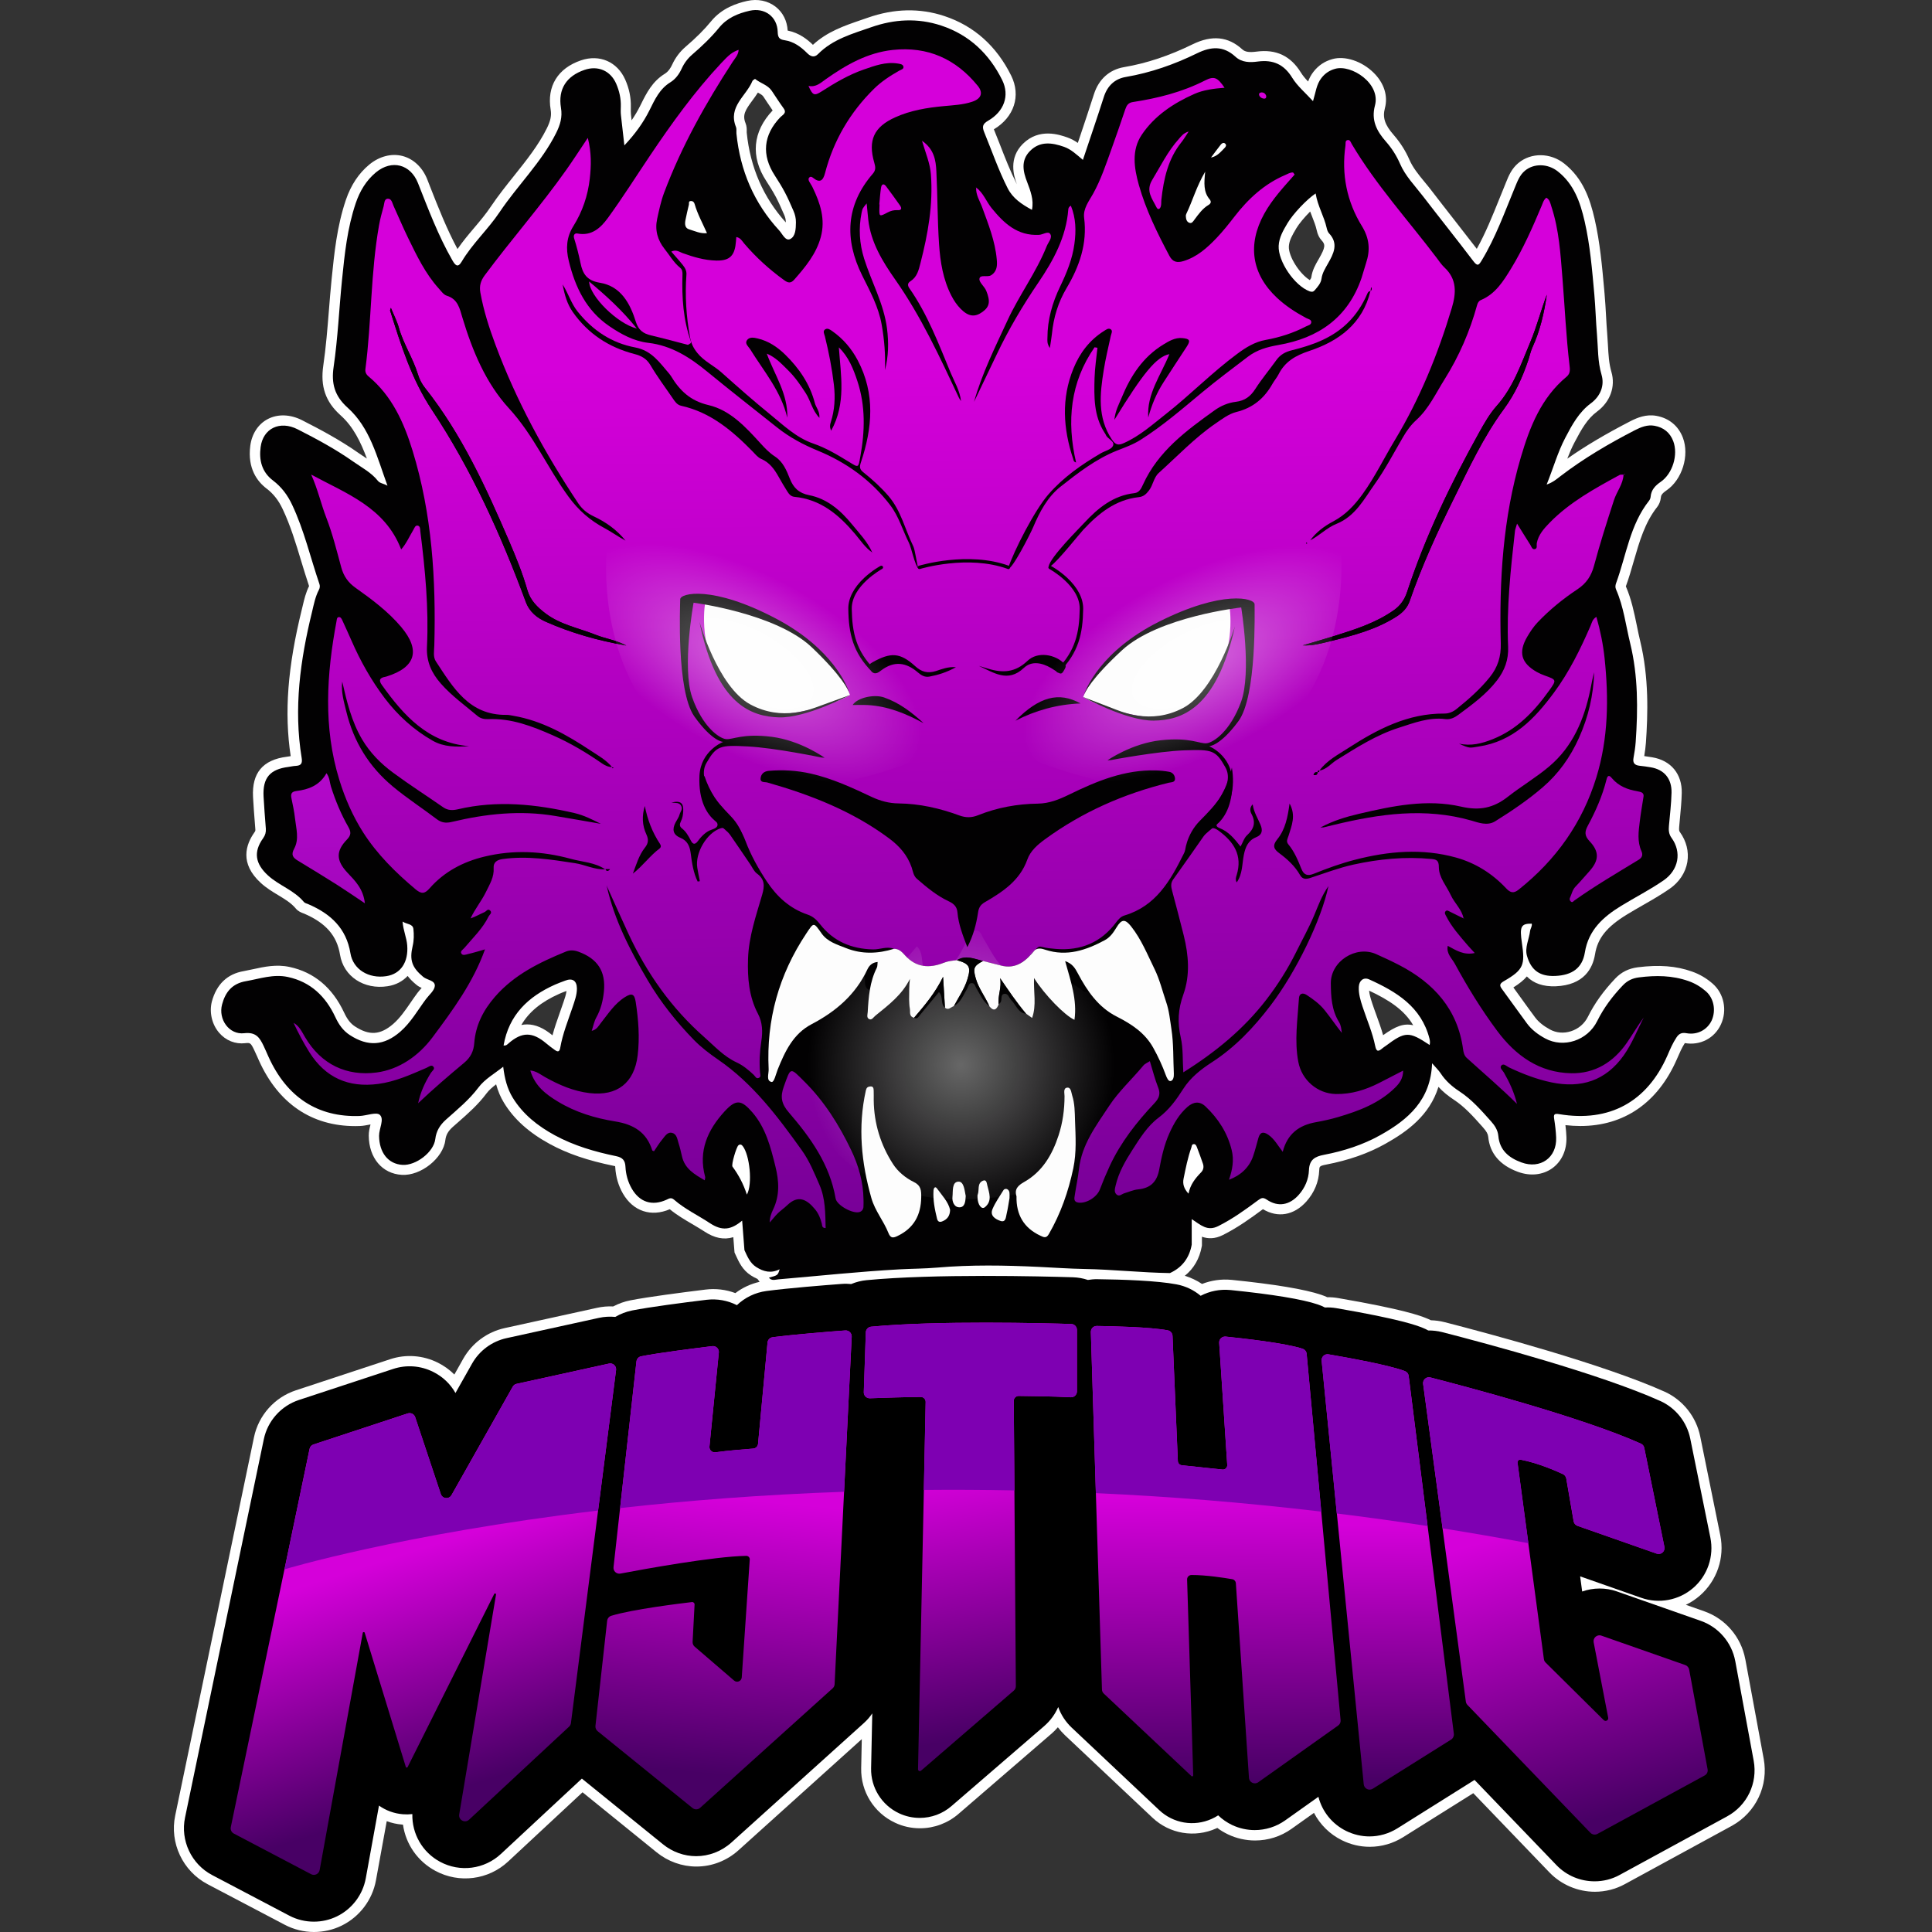 <svg width="100" height="100" viewBox="0 0 100 100" fill="none" xmlns="http://www.w3.org/2000/svg">
<rect x="0" y="0" width="100" height="100" fill="#333333" stroke="none"/>
<path d="M91.29 91.041L90.336 85.876L90.333 85.869C90.118 84.729 89.306 83.783 88.211 83.4L87.26 83.065C87.519 82.942 87.763 82.782 87.985 82.588C88.868 81.82 89.275 80.631 89.044 79.478L88.004 74.355C87.797 73.333 87.11 72.466 86.162 72.033L86.148 72.028C82.988 70.611 77.142 69.043 74.776 68.436C74.543 68.375 74.305 68.344 74.061 68.336C73.98 68.294 73.896 68.257 73.815 68.226C73.534 68.113 72.68 67.775 69.258 67.188C69.075 67.157 68.888 67.141 68.7 67.144C68.598 67.097 68.49 67.055 68.383 67.018C67.547 66.735 65.988 66.473 63.747 66.245H63.737C63.218 66.195 62.699 66.269 62.217 66.457C61.942 66.274 61.641 66.13 61.324 66.035C61.787 65.666 62.089 65.15 62.204 64.51L62.212 64.463V64.013C62.516 64.12 62.872 64.138 63.294 63.926C64.046 63.549 64.707 63.077 65.369 62.587C66.142 63.051 66.976 62.907 67.618 62.189C68.029 61.728 68.26 61.172 68.283 60.58C68.291 60.383 68.291 60.347 68.632 60.281C69.814 60.053 70.825 59.699 71.718 59.196C72.845 58.565 73.998 57.726 74.454 56.256C74.674 56.497 74.939 56.718 75.256 56.925C75.806 57.286 76.244 57.776 76.707 58.295L76.773 58.371C76.941 58.56 77.014 58.693 77.03 58.837C77.111 59.694 77.627 60.307 78.565 60.653C79.205 60.889 79.855 60.821 80.35 60.465C80.837 60.111 81.104 59.524 81.078 58.85C81.07 58.662 81.055 58.46 81.026 58.237C81.29 58.266 81.547 58.282 81.799 58.282C84.055 58.282 85.803 57.087 86.79 54.834L86.814 54.779C86.937 54.495 87.053 54.226 87.207 53.99C87.996 54.129 88.745 53.741 89.075 53.023C89.411 52.294 89.235 51.427 88.646 50.913C88.326 50.633 87.964 50.421 87.571 50.285C86.759 49.996 85.868 49.928 84.768 50.067C84.301 50.127 83.921 50.316 83.609 50.644C82.999 51.288 82.535 51.933 82.195 52.619C82.014 52.986 81.697 53.256 81.306 53.379C80.934 53.497 80.552 53.463 80.229 53.288C79.883 53.099 79.629 52.892 79.456 52.659C79.231 52.357 79.005 52.043 78.788 51.742C78.639 51.535 78.484 51.32 78.332 51.11C78.641 50.916 78.869 50.733 79.029 50.541C79.385 50.906 79.883 51.073 80.523 51.05C81.995 50.989 82.441 50.114 82.559 49.391C82.69 48.568 83.161 47.979 84.186 47.35C84.451 47.187 84.728 47.028 84.998 46.873C85.467 46.606 85.949 46.328 86.411 46.011C86.914 45.665 87.241 45.17 87.336 44.62C87.427 44.085 87.288 43.532 86.948 43.063C86.919 43.024 86.898 42.977 86.914 42.796C86.927 42.641 86.942 42.489 86.956 42.335C86.995 41.918 87.037 41.486 87.047 41.053C87.073 40.068 86.489 39.358 85.52 39.198C85.386 39.177 85.247 39.154 85.106 39.135C85.15 38.87 85.176 38.653 85.192 38.443C85.294 36.986 85.355 35.071 84.896 33.182C84.833 32.92 84.775 32.647 84.723 32.383C84.584 31.712 84.443 31.017 84.154 30.349C84.314 29.912 84.443 29.466 84.566 29.034C84.862 28.012 85.14 27.045 85.774 26.243C85.879 26.112 85.947 25.934 85.965 25.756C85.973 25.654 86.002 25.557 86.259 25.381C87.068 24.828 87.456 23.578 87.105 22.653C86.874 22.043 86.387 21.642 85.734 21.524C85.208 21.43 84.757 21.613 84.388 21.802C83.109 22.462 82.053 23.088 81.123 23.741C81.235 23.45 81.353 23.172 81.492 22.907C81.862 22.203 82.16 21.676 82.666 21.301C83.347 20.796 83.63 20.007 83.405 19.247C83.277 18.809 83.253 18.353 83.227 17.869C83.216 17.683 83.206 17.489 83.19 17.297C83.164 16.973 83.143 16.637 83.127 16.315C83.106 15.948 83.085 15.571 83.051 15.196L83.03 14.957C82.923 13.771 82.813 12.541 82.538 11.339C82.299 10.304 81.943 9.24 80.966 8.467C80.25 7.901 79.254 7.888 78.594 8.435C78.24 8.729 78.088 9.101 77.955 9.431L77.913 9.536C77.811 9.785 77.709 10.034 77.609 10.285C77.242 11.195 76.894 12.062 76.438 12.88C76.039 12.361 75.636 11.842 75.24 11.339C74.855 10.846 74.457 10.338 74.072 9.835C73.959 9.688 73.844 9.546 73.728 9.408C73.416 9.03 73.126 8.671 72.95 8.265C72.751 7.807 72.478 7.377 72.138 6.986C71.677 6.46 71.553 6.085 71.682 5.6C71.852 4.966 71.64 4.295 71.097 3.763C70.49 3.163 69.612 2.875 68.965 3.059C68.561 3.171 68.241 3.386 67.982 3.719C67.856 3.881 67.77 4.049 67.707 4.219C67.56 4.065 67.434 3.915 67.335 3.756C66.803 2.893 66.053 2.537 65.042 2.671C64.657 2.721 64.447 2.689 64.3 2.555C63.575 1.89 62.733 1.803 61.73 2.293C60.509 2.891 59.348 3.276 58.179 3.475C57.425 3.604 56.872 4.099 56.625 4.869C56.387 5.616 56.138 6.35 55.879 7.128C55.847 7.217 55.818 7.309 55.787 7.398C55.627 7.285 55.452 7.188 55.255 7.117C54.854 6.976 53.793 6.599 52.941 7.448C52.202 8.187 52.464 9.088 52.632 9.533C52.629 9.526 52.624 9.52 52.621 9.512C52.294 8.865 52.022 8.168 51.76 7.492C51.657 7.23 51.552 6.96 51.442 6.693C52.493 6.067 52.855 4.956 52.339 3.915C51.576 2.377 50.413 1.34 48.88 0.831C47.611 0.409 46.278 0.438 44.913 0.918C44.797 0.957 44.682 0.999 44.564 1.038C43.705 1.332 42.816 1.636 42.077 2.32C41.792 2.042 41.362 1.699 40.77 1.583C40.741 1.078 40.521 0.64 40.144 0.347C39.745 0.037 39.211 -0.073 38.676 0.048C38.144 0.168 37.371 0.409 36.803 1.106C36.457 1.528 36.048 1.94 35.474 2.432C35.188 2.679 34.958 2.985 34.79 3.347C34.722 3.499 34.599 3.703 34.41 3.818C33.763 4.217 33.459 4.827 33.192 5.364L33.134 5.48C33.006 5.737 32.859 5.983 32.691 6.229C32.681 6.122 32.668 6.017 32.657 5.912C32.647 5.813 32.65 5.697 32.652 5.574V5.543C32.665 5.063 32.568 4.584 32.361 4.12C31.952 3.197 31.033 2.797 30.071 3.124C28.871 3.533 28.3 4.463 28.502 5.676C28.554 5.985 28.496 6.258 28.3 6.651C27.86 7.531 27.252 8.291 26.61 9.096C26.201 9.607 25.782 10.133 25.404 10.694C25.153 11.072 24.859 11.42 24.547 11.79C24.251 12.138 23.95 12.497 23.68 12.89C23.125 11.855 22.684 10.739 22.26 9.657L22.116 9.287C21.869 8.663 21.4 8.221 20.832 8.074C20.263 7.927 19.637 8.09 19.116 8.517C18.57 8.967 18.162 9.583 17.902 10.348C17.441 11.711 17.302 13.094 17.166 14.433C17.111 14.978 17.066 15.534 17.024 16.069C16.948 17.007 16.872 17.976 16.734 18.917C16.574 20.004 16.849 20.798 17.627 21.495C18.288 22.085 18.667 22.873 18.99 23.735C18.958 23.715 18.929 23.696 18.898 23.675C18.788 23.602 18.68 23.534 18.581 23.463C17.614 22.782 16.592 22.237 15.633 21.749C15.023 21.44 14.375 21.419 13.857 21.692C13.364 21.951 13.036 22.454 12.955 23.07C12.8 24.257 13.327 24.93 13.796 25.287C14.147 25.551 14.42 25.9 14.632 26.353C15.036 27.207 15.306 28.098 15.591 29.044C15.72 29.469 15.853 29.904 15.997 30.336C15.83 30.674 15.748 31.015 15.67 31.348C15.654 31.41 15.641 31.471 15.625 31.534C14.886 34.529 14.708 36.884 15.046 39.138C15.017 39.143 14.991 39.146 14.965 39.151C14.926 39.159 14.884 39.164 14.844 39.169C13.602 39.327 13.031 40.008 13.097 41.252C13.123 41.716 13.157 42.183 13.194 42.636L13.217 42.932C13.222 42.987 13.214 43.019 13.175 43.074C12.717 43.715 12.397 44.69 13.495 45.697C13.783 45.961 14.098 46.152 14.404 46.336C14.75 46.545 15.075 46.742 15.306 47.02C15.434 47.177 15.602 47.237 15.701 47.274C15.714 47.279 15.727 47.284 15.738 47.287C16.865 47.772 17.439 48.429 17.601 49.422C17.784 50.539 18.84 51.236 20.061 51.047C20.488 50.982 20.84 50.793 21.099 50.515C21.217 50.67 21.366 50.819 21.547 50.968C21.636 51.044 21.733 51.094 21.825 51.136C21.817 51.147 21.807 51.157 21.799 51.165C21.733 51.238 21.668 51.312 21.605 51.396C21.479 51.563 21.361 51.736 21.246 51.904C20.965 52.313 20.698 52.698 20.352 52.999C19.689 53.573 19.116 53.612 18.377 53.13C18.146 52.981 17.976 52.764 17.811 52.41C17.205 51.115 16.254 50.321 14.986 50.049C14.305 49.902 13.668 50.041 13.107 50.164C12.939 50.201 12.78 50.235 12.62 50.264C11.765 50.41 11.207 50.945 10.964 51.846C10.827 52.397 10.966 53.018 11.341 53.455C11.687 53.859 12.18 54.055 12.696 53.995C12.945 53.966 12.979 53.974 13.159 54.354C13.212 54.467 13.262 54.579 13.314 54.692C13.345 54.763 13.377 54.834 13.408 54.904C14.412 57.121 16.131 58.287 18.387 58.287C18.466 58.287 18.544 58.285 18.625 58.282C18.796 58.277 18.971 58.24 19.126 58.211C19.142 58.209 19.16 58.203 19.178 58.201C19.176 58.209 19.176 58.214 19.173 58.222C19.131 58.392 19.084 58.583 19.087 58.785C19.097 59.938 19.784 60.753 20.798 60.81C21.78 60.871 22.941 59.946 23.051 59.01C23.083 58.746 23.193 58.549 23.431 58.334C23.526 58.25 23.62 58.167 23.714 58.085C24.223 57.637 24.749 57.176 25.184 56.592C25.313 56.421 25.483 56.275 25.679 56.125C25.779 56.484 25.91 56.796 26.088 57.084C26.607 57.933 27.383 58.628 28.454 59.212C29.374 59.713 30.401 60.064 31.787 60.349C31.811 60.355 31.827 60.357 31.84 60.362C31.842 60.376 31.842 60.394 31.845 60.415C31.874 60.913 32.008 61.371 32.243 61.78C32.775 62.697 33.7 63.004 34.667 62.59C35.039 62.894 35.44 63.13 35.828 63.357C36.045 63.486 36.25 63.606 36.452 63.737C36.981 64.086 37.466 64.185 37.956 64.036C37.974 64.269 37.992 64.502 38.011 64.736L38.019 64.83L38.094 64.993C38.246 65.325 38.435 65.739 38.865 66.014C38.98 66.088 39.093 66.148 39.208 66.198L39.318 66.347C38.86 66.452 38.432 66.648 38.063 66.931C37.573 66.746 37.046 66.683 36.52 66.748C35.262 66.903 33.567 67.123 32.636 67.304C32.325 67.364 32.023 67.471 31.74 67.621C31.455 67.608 31.172 67.631 30.896 67.694L26.122 68.742C25.216 68.941 24.437 69.518 23.981 70.322L23.518 71.145C23.271 70.899 22.986 70.694 22.669 70.534C21.893 70.147 21.01 70.081 20.19 70.354L15.313 71.963C14.21 72.327 13.38 73.26 13.146 74.392L11.847 80.628L9.069 93.971C8.77 95.388 9.46 96.85 10.741 97.524L14.737 99.625C15.201 99.869 15.727 100 16.254 100C16.747 100 17.239 99.887 17.68 99.672C18.607 99.219 19.273 98.344 19.459 97.327L20.017 94.264C20.274 94.358 20.544 94.419 20.819 94.44C20.832 94.44 20.845 94.442 20.858 94.442C21.002 95.454 21.615 96.342 22.538 96.837C23.767 97.498 25.279 97.304 26.3 96.353L30.152 92.768L33.988 95.876C34.573 96.35 35.301 96.612 36.045 96.612C36.85 96.612 37.623 96.311 38.225 95.768L44.606 90.017L44.575 91.523C44.548 92.729 45.237 93.837 46.33 94.345C46.736 94.537 47.171 94.631 47.619 94.631C48.353 94.631 49.06 94.366 49.613 93.887L54.411 89.747L54.422 89.739C54.54 89.637 54.652 89.524 54.755 89.403C54.862 89.545 54.98 89.679 55.108 89.802L59.654 94.086C60.543 94.922 61.837 95.139 62.951 94.639C62.969 94.631 62.99 94.621 63.008 94.613C63.181 94.744 63.367 94.854 63.564 94.948C63.996 95.155 64.481 95.263 64.961 95.263C65.642 95.263 66.294 95.055 66.847 94.662L68.011 93.834C68.328 94.442 68.831 94.943 69.46 95.252C69.916 95.477 70.398 95.59 70.901 95.59C71.509 95.59 72.106 95.417 72.63 95.09L76.257 92.815L80.203 96.921C80.814 97.553 81.67 97.917 82.551 97.917C83.093 97.917 83.633 97.781 84.105 97.521L89.657 94.495L89.662 94.492C90.886 93.806 91.544 92.422 91.29 91.041ZM39.507 4.992C39.572 5.092 39.638 5.189 39.703 5.288C39.795 5.43 39.892 5.571 39.992 5.716C38.954 6.811 38.836 8.111 39.667 9.376C39.811 9.599 39.999 9.892 40.162 10.199C40.303 10.466 40.424 10.744 40.552 11.037L40.589 11.119C40.647 11.252 40.675 11.376 40.673 11.496C40.673 11.501 40.673 11.507 40.673 11.512C39.512 10.228 38.831 8.663 38.65 6.863C38.65 6.853 38.65 6.819 38.65 6.798C38.653 6.693 38.655 6.533 38.587 6.371C38.417 5.946 38.582 5.689 38.946 5.197C39.043 5.066 39.14 4.932 39.229 4.791C39.368 4.867 39.46 4.922 39.507 4.992ZM66.711 12.751C66.727 12.445 66.892 12.164 67.086 11.837L67.094 11.821C67.235 11.582 67.523 11.239 67.814 10.948C67.846 11.035 67.88 11.119 67.911 11.2C68.008 11.446 68.1 11.679 68.15 11.907C68.199 12.135 68.281 12.308 68.404 12.439C68.616 12.662 68.595 12.811 68.278 13.372L68.231 13.453C68.087 13.702 67.924 13.985 67.874 14.352C67.869 14.392 67.838 14.441 67.796 14.499C67.266 14.174 66.685 13.273 66.711 12.751ZM71.59 53.581C71.49 53.225 71.365 52.884 71.244 52.549C71.171 52.347 71.095 52.14 71.029 51.941C70.948 51.692 70.883 51.48 70.864 51.275C71.907 51.765 72.688 52.279 73.147 53.067C72.651 52.952 72.232 53.122 71.59 53.581ZM28.942 51.443C29.039 51.398 29.143 51.359 29.256 51.317C29.277 51.309 29.301 51.301 29.322 51.294C29.301 51.474 29.235 51.666 29.167 51.867L29.133 51.964C29.081 52.124 29.023 52.281 28.968 52.438C28.837 52.811 28.701 53.191 28.596 53.589C28.145 53.212 27.713 53.023 27.283 53.023C27.183 53.023 27.084 53.033 26.984 53.054C27.375 52.378 28.017 51.854 28.942 51.443Z" fill="white"/>
<path d="M88.297 51.309C88.033 51.079 87.734 50.898 87.396 50.78C86.557 50.484 85.706 50.478 84.836 50.589C84.495 50.63 84.228 50.759 83.995 51.005C83.468 51.558 83.015 52.156 82.671 52.85C82.168 53.867 80.921 54.262 79.978 53.749C79.616 53.552 79.281 53.306 79.034 52.971C78.597 52.383 78.177 51.781 77.743 51.194C77.606 51.011 77.617 50.916 77.832 50.79C78.872 50.193 78.94 49.941 78.772 48.796C78.654 47.981 78.712 47.798 79.283 47.808C79.312 47.947 79.213 48.06 79.197 48.188C79.144 48.615 78.916 49.043 79.034 49.467C79.252 50.243 79.724 50.547 80.496 50.515C81.374 50.478 81.901 50.106 82.032 49.299C82.218 48.136 82.989 47.452 83.906 46.891C84.637 46.443 85.402 46.055 86.107 45.568C86.882 45.033 87.06 44.114 86.518 43.367C86.374 43.17 86.363 42.966 86.384 42.743C86.434 42.172 86.505 41.603 86.518 41.032C86.536 40.296 86.13 39.827 85.433 39.714C85.245 39.683 85.056 39.654 84.867 39.636C84.616 39.609 84.5 39.497 84.55 39.23C84.6 38.957 84.644 38.679 84.663 38.404C84.783 36.693 84.789 34.985 84.38 33.305C84.152 32.37 84.039 31.4 83.646 30.509C83.594 30.389 83.612 30.284 83.654 30.171C84.178 28.733 84.369 27.16 85.36 25.91C85.402 25.855 85.431 25.777 85.436 25.709C85.467 25.352 85.677 25.135 85.957 24.941C86.576 24.516 86.872 23.534 86.607 22.834C86.437 22.386 86.101 22.121 85.638 22.038C85.273 21.972 84.943 22.103 84.626 22.265C83.285 22.957 81.985 23.717 80.782 24.637C80.578 24.794 80.376 24.97 80.054 25.08C80.4 24.228 80.625 23.408 81.021 22.656C81.367 21.993 81.723 21.333 82.347 20.872C82.847 20.499 83.059 19.949 82.894 19.391C82.692 18.71 82.719 18.015 82.661 17.337C82.601 16.64 82.585 15.935 82.522 15.235C82.407 13.967 82.305 12.694 82.019 11.449C81.791 10.464 81.469 9.531 80.633 8.873C80.117 8.464 79.399 8.446 78.93 8.836C78.647 9.072 78.534 9.408 78.398 9.733C77.874 10.998 77.412 12.293 76.697 13.472C76.55 13.715 76.485 13.812 76.262 13.519C75.405 12.387 74.514 11.278 73.65 10.152C73.233 9.607 72.738 9.112 72.463 8.47C72.279 8.048 72.033 7.665 71.737 7.33C71.255 6.782 70.964 6.224 71.168 5.459C71.472 4.324 69.952 3.323 69.106 3.562C68.818 3.643 68.59 3.79 68.398 4.036C68.136 4.371 68.102 4.78 67.961 5.236C67.568 4.804 67.151 4.458 66.884 4.023C66.457 3.328 65.894 3.082 65.11 3.184C64.704 3.239 64.277 3.242 63.944 2.933C63.323 2.364 62.686 2.404 61.963 2.757C60.792 3.331 59.565 3.763 58.271 3.984C57.697 4.081 57.317 4.445 57.134 5.019C56.791 6.09 56.426 7.152 56.051 8.276C55.721 7.998 55.444 7.733 55.082 7.602C54.458 7.382 53.837 7.29 53.319 7.809C52.828 8.299 52.947 8.873 53.174 9.447C53.261 9.664 53.337 9.887 53.392 10.115C53.447 10.348 53.468 10.589 53.413 10.862C52.873 10.568 52.42 10.264 52.155 9.74C51.678 8.8 51.338 7.807 50.939 6.834C50.821 6.546 50.871 6.405 51.151 6.245C51.959 5.778 52.276 4.956 51.872 4.141C51.207 2.797 50.177 1.806 48.72 1.324C47.501 0.92 46.286 0.991 45.096 1.408C44.121 1.748 43.105 2.026 42.342 2.799C42.135 3.009 41.941 2.914 41.771 2.742C41.443 2.414 41.074 2.149 40.607 2.081C40.335 2.042 40.261 1.934 40.254 1.654C40.235 0.86 39.575 0.381 38.802 0.556C38.189 0.695 37.633 0.928 37.219 1.434C36.803 1.945 36.326 2.396 35.825 2.828C35.592 3.03 35.411 3.271 35.28 3.559C35.152 3.839 34.961 4.099 34.696 4.261C34.138 4.605 33.892 5.157 33.616 5.71C33.294 6.355 32.87 6.939 32.317 7.526C32.248 6.939 32.191 6.449 32.139 5.959C32.123 5.815 32.128 5.666 32.133 5.519C32.146 5.102 32.055 4.702 31.89 4.324C31.593 3.653 30.946 3.381 30.255 3.617C29.322 3.934 28.874 4.612 29.036 5.582C29.117 6.067 28.994 6.465 28.787 6.882C28.027 8.404 26.793 9.586 25.858 10.982C25.258 11.879 24.443 12.615 23.89 13.553C23.693 13.883 23.557 13.721 23.415 13.474C22.684 12.201 22.171 10.833 21.634 9.476C21.246 8.498 20.279 8.247 19.461 8.92C18.95 9.342 18.623 9.895 18.413 10.516C17.978 11.803 17.837 13.144 17.703 14.486C17.551 15.987 17.488 17.499 17.268 18.993C17.145 19.831 17.305 20.486 17.991 21.099C19.152 22.14 19.511 23.644 20.056 25.14C19.834 25.017 19.666 25.02 19.561 24.889C19.218 24.456 18.728 24.205 18.288 23.895C17.376 23.253 16.396 22.724 15.405 22.221C14.483 21.752 13.615 22.174 13.49 23.141C13.401 23.811 13.547 24.427 14.126 24.867C14.569 25.203 14.889 25.63 15.122 26.131C15.743 27.448 16.068 28.866 16.535 30.234C16.569 30.336 16.555 30.436 16.506 30.53C16.32 30.884 16.246 31.274 16.154 31.659C15.541 34.154 15.193 36.667 15.615 39.235C15.657 39.499 15.594 39.625 15.321 39.641C15.19 39.646 15.059 39.678 14.928 39.696C13.972 39.816 13.592 40.264 13.642 41.226C13.671 41.782 13.718 42.337 13.76 42.893C13.773 43.076 13.731 43.228 13.621 43.383C13.104 44.103 13.217 44.711 13.867 45.309C14.441 45.835 15.219 46.074 15.727 46.684C15.78 46.747 15.879 46.768 15.961 46.802C17.101 47.292 17.926 48.039 18.138 49.339C18.274 50.175 19.079 50.667 19.996 50.526C20.748 50.41 21.144 49.797 21.078 48.932C21.047 48.532 20.871 48.16 20.837 47.701C21.068 47.85 21.366 47.811 21.398 48.084C21.429 48.372 21.427 48.678 21.361 48.956C21.188 49.69 21.317 50.072 21.904 50.562C22.108 50.733 22.527 50.741 22.506 51.034C22.488 51.27 22.213 51.49 22.048 51.713C21.62 52.287 21.269 52.921 20.719 53.4C19.875 54.131 19.045 54.184 18.109 53.576C17.748 53.343 17.53 53.018 17.352 52.635C16.854 51.574 16.081 50.822 14.897 50.568C14.15 50.408 13.453 50.659 12.732 50.785C12.014 50.908 11.666 51.351 11.496 51.985C11.286 52.756 11.857 53.571 12.641 53.479C13.254 53.408 13.443 53.715 13.644 54.134C13.733 54.32 13.812 54.509 13.896 54.695C14.844 56.794 16.448 57.839 18.612 57.763C18.974 57.75 19.482 57.54 19.66 57.705C19.904 57.933 19.619 58.41 19.621 58.79C19.629 59.655 20.088 60.25 20.834 60.294C21.531 60.336 22.451 59.631 22.53 58.961C22.58 58.539 22.771 58.232 23.083 57.952C23.67 57.428 24.283 56.93 24.765 56.288C25.092 55.853 25.585 55.58 26.046 55.214C26.12 55.827 26.253 56.348 26.541 56.82C27.071 57.682 27.836 58.282 28.711 58.759C29.712 59.304 30.794 59.616 31.897 59.844C32.235 59.914 32.359 60.072 32.374 60.397C32.395 60.792 32.5 61.177 32.702 61.526C33.108 62.228 33.755 62.435 34.494 62.1C34.63 62.037 34.735 61.963 34.887 62.094C35.448 62.584 36.124 62.901 36.74 63.308C37.371 63.724 37.827 63.669 38.414 63.179C38.453 63.698 38.493 64.201 38.532 64.707C38.684 65.034 38.818 65.375 39.143 65.582C39.52 65.823 39.913 65.923 40.353 65.697C40.261 66.009 40.261 66.009 39.8 66.13C39.934 66.311 40.125 66.232 40.288 66.219C42.384 66.041 44.475 65.815 46.574 65.7C47.216 65.666 47.863 65.666 48.505 65.611C50.258 65.459 52.014 65.49 53.769 65.574C54.558 65.611 55.349 65.668 56.133 65.682C57.611 65.708 59.081 65.873 60.556 65.894C61.193 65.603 61.559 65.108 61.683 64.424V63.101C62.154 63.407 62.49 63.748 63.058 63.462C63.8 63.09 64.463 62.611 65.123 62.121C65.291 61.998 65.377 61.966 65.569 62.094C66.156 62.49 66.745 62.38 67.222 61.846C67.549 61.479 67.733 61.036 67.751 60.569C67.772 60.022 68.061 59.862 68.529 59.773C69.554 59.576 70.544 59.259 71.459 58.746C72.887 57.947 74.056 56.938 74.124 55.035C74.31 55.25 74.459 55.389 74.567 55.554C74.821 55.944 75.167 56.246 75.544 56.492C76.181 56.909 76.668 57.472 77.166 58.028C77.363 58.248 77.525 58.486 77.554 58.798C77.622 59.537 78.096 59.927 78.746 60.166C79.726 60.53 80.586 59.922 80.546 58.879C80.533 58.557 80.494 58.237 80.444 57.918C80.407 57.679 80.449 57.624 80.709 57.669C83.298 58.101 85.252 57.037 86.306 54.632C86.445 54.309 86.581 53.987 86.777 53.694C86.903 53.502 87.05 53.432 87.294 53.479C87.857 53.581 88.373 53.301 88.599 52.813C88.826 52.294 88.709 51.671 88.297 51.309ZM29.636 52.132C29.403 52.824 29.125 53.502 28.999 54.226C28.96 54.454 28.871 54.456 28.716 54.346C28.562 54.236 28.41 54.121 28.266 54C27.556 53.403 27.016 53.403 26.327 54C26.261 54.055 26.209 54.134 26.065 54.113C26.337 52.533 27.338 51.584 28.73 50.963C28.902 50.885 29.083 50.824 29.259 50.756C29.626 50.612 29.854 50.759 29.861 51.157C29.864 51.498 29.741 51.815 29.636 52.132ZM35.676 11.873C35.443 11.808 35.443 11.59 35.477 11.399C35.527 11.127 35.597 10.859 35.658 10.589C35.673 10.513 35.621 10.406 35.768 10.406C35.878 10.406 35.93 10.477 35.954 10.561C36.103 11.079 36.365 11.554 36.593 12.067C36.245 12.104 35.964 11.957 35.676 11.873ZM38.658 61.832C38.48 61.285 38.233 60.816 37.914 60.386C37.84 60.289 38.115 59.372 38.218 59.283C38.301 59.212 38.38 59.241 38.44 59.317C38.807 59.781 38.962 61.295 38.658 61.832ZM40.898 12.374C40.652 12.492 40.497 12.104 40.33 11.926C39.025 10.511 38.312 8.829 38.118 6.918C38.108 6.803 38.134 6.672 38.092 6.57C37.67 5.519 38.629 4.969 38.946 4.191C38.964 4.149 39.027 4.122 39.08 4.083C39.365 4.316 39.735 4.39 39.944 4.699C40.149 5.003 40.345 5.312 40.56 5.608C40.741 5.857 40.508 5.944 40.392 6.064C39.507 6.984 39.41 8.024 40.107 9.091C40.29 9.374 40.468 9.659 40.626 9.958C40.791 10.267 40.927 10.592 41.069 10.912C41.152 11.1 41.2 11.302 41.197 11.509C41.192 11.831 41.184 12.235 40.898 12.374ZM62.167 60.682C61.871 60.986 61.609 61.311 61.517 61.783C61.274 61.523 61.208 61.274 61.261 61.01C61.371 60.467 61.478 59.922 61.664 59.398C61.688 59.333 61.68 59.241 61.767 59.223C61.877 59.199 61.921 59.298 61.95 59.372C62.06 59.657 62.165 59.946 62.264 60.234C62.319 60.399 62.291 60.556 62.167 60.682ZM62.553 10.608C62.241 10.794 62.039 11.082 61.829 11.362C61.761 11.451 61.696 11.585 61.554 11.53C61.415 11.475 61.389 11.334 61.379 11.2C61.373 11.158 61.384 11.108 61.402 11.072C61.73 10.39 61.929 9.651 62.38 8.886C62.322 9.478 62.285 9.932 62.61 10.317C62.707 10.435 62.678 10.534 62.553 10.608ZM63.383 7.66C63.184 7.859 63.008 8.09 62.681 8.155C62.851 7.93 63.016 7.702 63.192 7.479C63.247 7.411 63.336 7.361 63.417 7.435C63.501 7.513 63.444 7.602 63.383 7.66ZM68.739 13.634C68.595 13.891 68.44 14.129 68.401 14.425C68.367 14.669 68.202 14.842 68.053 15.02C67.977 15.109 67.898 15.12 67.783 15.078C67.002 14.787 66.145 13.527 66.184 12.725C66.205 12.282 66.425 11.918 66.64 11.554C66.923 11.074 67.639 10.317 68.097 10.013C68.202 10.665 68.535 11.195 68.668 11.797C68.689 11.894 68.726 12.007 68.789 12.075C69.302 12.612 69.019 13.139 68.739 13.634ZM73.998 54.089C72.924 53.374 72.738 53.379 71.724 54.136C71.663 54.178 71.603 54.218 71.546 54.265C71.357 54.425 71.244 54.459 71.181 54.144C71.04 53.442 70.749 52.784 70.526 52.106C70.416 51.773 70.314 51.432 70.332 51.076C70.348 50.754 70.579 50.565 70.862 50.691C72.274 51.328 73.563 52.103 73.988 53.754C74.003 53.812 74.011 53.869 74.014 53.927C74.019 53.971 74.009 54.013 73.998 54.089Z" fill="#020102"/>
<path d="M15.423 44.551C16.099 44.96 16.776 45.374 17.444 45.796C17.897 46.084 18.34 46.391 18.887 46.755C18.801 45.995 18.374 45.586 17.978 45.165C17.399 44.544 17.376 44.053 17.96 43.453C18.183 43.225 18.172 43.053 18.031 42.804C17.651 42.141 17.36 41.438 17.129 40.71C17.061 40.5 17.074 40.259 16.899 40.021C16.54 40.658 15.971 40.865 15.34 40.943C15.075 40.975 15.038 41.106 15.088 41.334C15.161 41.677 15.232 42.023 15.271 42.371C15.329 42.89 15.494 43.432 15.227 43.925C15.049 44.253 15.164 44.394 15.423 44.551Z" fill="url(#paint0_linear)"/>
<path d="M59.945 56.285C59.775 55.858 59.665 55.405 59.516 54.925C59.39 55.009 59.259 55.056 59.183 55.148C58.601 55.853 57.915 56.474 57.411 57.239C56.743 58.256 55.989 59.236 55.847 60.509C55.797 60.962 55.698 61.413 55.63 61.864C55.603 62.034 55.559 62.22 55.839 62.249C56.253 62.291 56.783 61.956 56.932 61.557C57.087 61.148 57.257 60.745 57.44 60.349C58.009 59.126 58.832 58.08 59.749 57.105C59.987 56.856 60.084 56.628 59.945 56.285Z" fill="url(#paint1_linear)"/>
<path d="M44.05 59.516C43.429 58.227 42.677 57.019 41.645 55.992C40.883 55.234 40.94 55.211 40.571 56.238C40.379 56.765 40.442 57.132 40.825 57.574C41.949 58.879 42.95 60.266 43.251 62.032C43.312 62.391 44.147 62.839 44.485 62.736C44.606 62.7 44.682 62.603 44.692 62.474C44.703 62.343 44.695 62.21 44.695 62.079C44.682 61.175 44.436 60.315 44.05 59.516Z" fill="url(#paint2_linear)"/>
<path d="M83.426 40.272C83.274 40.089 83.201 40.149 83.151 40.354C82.941 41.195 82.593 41.983 82.184 42.741C82.011 43.06 82.016 43.265 82.278 43.543C82.797 44.093 82.766 44.544 82.252 45.112C82.016 45.372 81.791 45.642 81.547 45.893C81.387 46.058 81.353 46.273 81.262 46.467C81.23 46.532 81.241 46.606 81.306 46.663C81.393 46.737 81.437 46.648 81.484 46.614C82.559 45.849 83.696 45.185 84.82 44.499C84.998 44.389 85.048 44.245 84.959 44.051C84.739 43.558 84.809 43.045 84.872 42.539C84.922 42.117 84.996 41.7 85.061 41.281C85.124 41.027 84.941 40.99 84.762 40.959C84.241 40.87 83.772 40.689 83.426 40.272Z" fill="url(#paint3_linear)"/>
<path d="M84.037 24.561C84.037 24.564 84.037 24.566 84.037 24.569C84.039 24.569 84.039 24.569 84.042 24.569L84.037 24.561Z" fill="url(#paint4_linear)"/>
<path d="M75.767 47.544C75.764 47.541 75.762 47.541 75.759 47.539C75.759 47.541 75.762 47.546 75.762 47.549L75.767 47.544Z" fill="url(#paint5_linear)"/>
<path d="M50.52 9.696C50.523 9.698 50.523 9.698 50.525 9.701C50.525 9.698 50.525 9.693 50.525 9.691L50.52 9.696Z" fill="url(#paint6_linear)"/>
<path d="M84.21 53.969C83.515 54.978 82.546 55.575 81.325 55.551C79.682 55.52 78.455 54.645 77.499 53.364C76.676 52.26 75.956 51.086 75.3 49.879C75.154 49.609 74.85 49.357 74.936 48.956C75.371 49.192 75.767 49.454 76.333 49.328C76.183 49.163 76.073 49.05 75.969 48.93C75.56 48.45 75.135 47.981 74.85 47.413C74.81 47.337 74.75 47.25 74.821 47.169C74.897 47.083 74.983 47.159 75.057 47.193C75.29 47.305 75.52 47.423 75.754 47.538C75.665 47.067 75.287 46.752 75.096 46.338C74.873 45.856 74.475 45.419 74.475 44.884C74.475 44.528 74.347 44.486 74.093 44.46C72.727 44.329 71.375 44.46 70.047 44.753C69.289 44.921 68.558 45.201 67.819 45.442C67.599 45.513 67.416 45.516 67.293 45.298C67.028 44.832 66.643 44.478 66.218 44.163C65.927 43.949 65.844 43.77 66.121 43.43C66.525 42.932 66.653 42.295 66.748 41.59C67.091 42.214 66.855 42.733 66.698 43.252C66.651 43.404 66.551 43.54 66.682 43.7C66.997 44.077 67.18 44.525 67.361 44.973C67.489 45.293 67.678 45.358 68.011 45.222C68.703 44.944 69.405 44.688 70.13 44.502C71.865 44.053 73.61 43.901 75.361 44.386C76.37 44.667 77.237 45.212 77.955 45.977C78.177 46.215 78.345 46.257 78.612 46.042C80.541 44.507 81.909 42.586 82.632 40.22C83.248 38.205 83.271 36.145 83.054 34.075C82.978 33.355 82.834 32.645 82.629 31.929C82.42 32.052 82.394 32.236 82.326 32.393C81.801 33.606 81.217 34.791 80.428 35.857C79.433 37.204 78.309 38.38 76.524 38.642C76.084 38.708 76.092 38.76 75.515 38.49C76.144 38.629 76.702 38.483 77.255 38.263C78.518 37.762 79.409 36.827 80.177 35.752C80.58 35.189 80.575 35.186 79.951 34.964C79.815 34.914 79.679 34.856 79.551 34.785C78.736 34.324 78.578 33.769 79.047 32.962C79.202 32.697 79.378 32.435 79.585 32.215C80.203 31.565 80.9 30.996 81.644 30.504C82.108 30.197 82.365 29.809 82.504 29.291C82.81 28.145 83.172 27.014 83.539 25.884C83.686 25.436 84.01 25.059 84.034 24.569C83.963 24.571 83.879 24.556 83.824 24.587C82.538 25.289 81.249 25.992 80.211 27.055C79.92 27.354 79.624 27.677 79.543 28.119C79.524 28.227 79.59 28.389 79.443 28.423C79.304 28.455 79.268 28.292 79.207 28.198C78.993 27.863 78.785 27.522 78.523 27.103C78.463 27.31 78.427 27.391 78.416 27.475C78.191 29.471 77.973 31.468 78.06 33.48C78.088 34.146 77.881 34.699 77.491 35.21C76.938 35.931 76.215 36.457 75.497 36.989C75.308 37.131 75.083 37.254 74.813 37.22C73.967 37.112 73.186 37.419 72.413 37.665C71.252 38.032 70.222 38.692 69.192 39.332C68.894 39.515 68.671 39.827 68.296 39.882C68.681 39.355 69.258 39.062 69.785 38.721C71.299 37.741 72.879 36.918 74.755 36.934C75.002 36.937 75.214 36.84 75.4 36.69C76.018 36.193 76.611 35.671 77.111 35.05C77.525 34.536 77.698 33.981 77.68 33.305C77.596 30.05 77.79 26.82 78.717 23.673C79.181 22.095 79.773 20.588 81.089 19.496C81.293 19.326 81.262 19.108 81.236 18.89C81.06 17.405 80.994 15.909 80.874 14.42C80.772 13.165 80.701 11.902 80.3 10.692C80.245 10.521 80.216 10.33 80.038 10.233C79.894 10.351 79.86 10.5 79.805 10.631C79.333 11.753 78.846 12.866 78.209 13.907C77.811 14.556 77.407 15.212 76.655 15.529C76.537 15.579 76.487 15.675 76.453 15.796C76.079 17.153 75.523 18.435 74.774 19.63C74.318 20.355 73.956 21.152 73.309 21.739C73.026 21.996 72.814 22.292 72.625 22.617C72.146 23.434 71.705 24.283 71.158 25.053C70.607 25.829 70.154 26.72 69.179 27.113C68.681 27.312 68.299 27.721 67.817 27.967C68.131 27.538 68.553 27.228 69.009 26.987C69.648 26.649 70.112 26.149 70.529 25.572C71.168 24.687 71.64 23.704 72.201 22.774C73.495 20.63 74.428 18.33 75.146 15.937C75.376 15.167 75.416 14.452 74.766 13.846C74.609 13.7 74.486 13.511 74.355 13.338C72.879 11.389 71.223 9.573 69.968 7.458C69.916 7.369 69.879 7.204 69.727 7.256C69.62 7.293 69.654 7.434 69.641 7.529C69.428 9.022 69.709 10.435 70.495 11.708C70.888 12.35 70.93 12.953 70.704 13.626C70.621 13.875 70.558 14.135 70.474 14.384C69.769 16.446 68.244 17.499 66.166 17.858C65.597 17.958 65.063 18.104 64.589 18.466C63.797 19.071 62.998 19.666 62.23 20.303C61.195 21.162 60.178 22.045 59.036 22.766C58.648 23.012 58.221 23.162 57.799 23.329C56.715 23.767 55.795 24.477 54.893 25.19C54.22 25.722 53.816 26.489 53.481 27.278C53.321 27.655 52.38 29.506 52.163 29.453C52.493 28.468 53.56 26.398 54.267 25.588C55.04 24.702 55.981 24.045 56.982 23.46C57.194 23.337 57.514 23.269 57.603 23.086C57.731 22.829 57.32 22.732 57.236 22.504C57.22 22.465 57.191 22.428 57.168 22.391C56.607 21.516 56.628 20.534 56.654 19.556C56.67 19.037 56.751 18.518 56.804 18C56.754 17.992 56.704 17.984 56.654 17.976C55.399 19.787 55.2 21.794 55.698 23.937C55.559 23.901 55.569 23.814 55.546 23.749C55.027 22.189 54.927 20.63 55.559 19.079C55.886 18.275 56.395 17.601 57.142 17.132C57.246 17.067 57.38 16.954 57.501 17.051C57.603 17.132 57.519 17.269 57.495 17.381C57.37 17.968 57.225 18.552 57.131 19.145C56.932 20.379 56.791 21.603 57.548 22.745C57.747 23.046 57.894 23.057 58.177 22.931C58.994 22.567 59.649 21.977 60.338 21.435C61.607 20.439 62.736 19.278 64.036 18.317C64.489 17.981 64.945 17.696 65.516 17.593C66.237 17.462 66.936 17.24 67.591 16.899C67.701 16.841 67.874 16.82 67.872 16.666C67.869 16.535 67.709 16.514 67.61 16.462C67.065 16.171 66.549 15.838 66.095 15.413C64.777 14.177 64.56 12.652 65.435 11.066C65.857 10.301 66.444 9.68 67.01 9.036C66.984 8.999 66.957 8.962 66.931 8.928C66.776 8.918 66.653 9.004 66.52 9.059C65.438 9.523 64.607 10.291 63.897 11.21C63.601 11.593 63.299 11.973 62.967 12.321C62.479 12.832 61.958 13.301 61.255 13.514C60.928 13.613 60.697 13.566 60.527 13.241C59.901 12.062 59.311 10.864 58.947 9.575C58.701 8.697 58.559 7.775 59.096 6.976C59.757 5.993 60.726 5.351 61.803 4.869C62.296 4.649 62.825 4.586 63.383 4.542C63.019 4.007 62.846 3.923 62.374 4.164C61.193 4.767 59.93 5.084 58.63 5.283C58.402 5.317 58.313 5.456 58.247 5.65C58.017 6.329 57.784 7.01 57.54 7.686C57.254 8.48 56.992 9.282 56.578 10.029C56.366 10.411 56.054 10.796 56.114 11.273C56.285 12.61 55.871 13.789 55.205 14.913C54.773 15.641 54.529 16.435 54.448 17.279C54.427 17.486 54.388 17.69 54.34 18.015C54.181 17.769 54.215 17.622 54.215 17.489C54.215 16.545 54.471 15.662 54.875 14.824C55.213 14.122 55.507 13.406 55.611 12.625C55.703 11.952 55.693 11.294 55.428 10.647C55.323 10.702 55.3 10.773 55.294 10.844C55.184 12.269 54.526 13.477 53.746 14.625C52.936 15.814 52.205 17.049 51.589 18.348C51.201 19.168 50.806 19.983 50.415 20.801C50.829 19.326 51.511 17.966 52.147 16.587C52.755 15.269 53.638 14.095 54.178 12.741C54.262 12.531 54.492 12.298 54.354 12.104C54.243 11.949 53.981 12.146 53.78 12.156C52.663 12.214 51.967 11.559 51.327 10.773C51.047 10.427 50.897 9.981 50.525 9.706C50.502 10.086 50.714 10.396 50.837 10.731C51.159 11.611 51.508 12.481 51.592 13.425C51.621 13.736 51.615 14.043 51.303 14.245C51.107 14.37 50.735 14.19 50.696 14.425C50.664 14.606 50.955 14.824 51.047 15.049C51.272 15.605 51.222 15.88 50.85 16.147C50.455 16.433 50.119 16.386 49.724 15.985C49.527 15.786 49.372 15.555 49.244 15.306C48.812 14.467 48.667 13.553 48.605 12.636C48.521 11.378 48.529 10.115 48.466 8.857C48.437 8.294 48.353 7.723 47.721 7.285C47.913 7.93 48.138 8.454 48.183 9.022C48.303 10.592 48.031 12.112 47.643 13.618C47.551 13.975 47.475 14.329 47.132 14.551C47.006 14.633 46.943 14.737 47.066 14.915C48.01 16.265 48.584 17.795 49.207 19.299C49.401 19.768 49.679 20.206 49.742 20.761C49.695 20.686 49.661 20.643 49.637 20.594C48.649 18.492 47.682 16.388 46.338 14.473C45.686 13.543 45.072 12.549 44.941 11.365C44.913 11.098 44.889 10.828 44.858 10.529C44.648 10.786 44.643 10.786 44.598 11.003C44.433 11.81 44.483 12.612 44.729 13.393C45.109 14.601 45.746 15.715 45.911 17.001C46.005 17.743 45.989 18.445 45.806 19.155C45.835 18.366 45.775 17.588 45.636 16.805C45.473 15.88 45.036 15.083 44.627 14.26C43.702 12.397 43.773 10.613 45.18 8.988C45.345 8.797 45.313 8.629 45.253 8.422C44.915 7.262 45.232 6.572 46.33 6.075C47.129 5.713 47.981 5.574 48.846 5.493C49.341 5.446 49.844 5.425 50.318 5.267C50.793 5.11 50.905 4.804 50.606 4.439C49.472 3.048 48.02 2.393 46.212 2.584C44.9 2.726 43.799 3.355 42.748 4.096C42.478 4.287 42.235 4.529 41.847 4.447C42.062 4.937 42.143 4.977 42.525 4.733C43.222 4.287 43.933 3.866 44.716 3.596C45.277 3.402 45.843 3.19 46.459 3.287C46.574 3.305 46.723 3.321 46.757 3.431C46.802 3.577 46.637 3.606 46.542 3.659C46.071 3.926 45.612 4.225 45.235 4.599C44.001 5.815 43.144 7.269 42.706 8.952C42.604 9.35 42.439 9.494 42.08 9.201C42.017 9.148 41.949 9.127 41.889 9.187C41.828 9.248 41.849 9.326 41.883 9.392C41.936 9.494 42.007 9.588 42.056 9.691C42.455 10.511 42.735 11.352 42.483 12.274C42.248 13.142 41.69 13.815 41.111 14.473C40.927 14.682 40.783 14.643 40.589 14.502C39.824 13.951 39.132 13.322 38.519 12.604C38.411 12.476 38.33 12.306 38.11 12.269C38.105 12.348 38.1 12.416 38.094 12.484C38.039 13.199 37.809 13.503 37.078 13.487C36.465 13.474 35.896 13.304 35.33 13.1C35.16 13.039 34.992 12.895 34.746 13.024C34.958 13.27 35.154 13.482 35.333 13.707C35.448 13.852 35.545 14.001 35.529 14.216C35.451 15.303 35.519 16.38 35.715 17.455C35.773 17.774 35.893 18.021 36.093 18.267C36.438 18.699 36.944 18.919 37.345 19.278C38.165 20.009 38.991 20.741 39.842 21.432C40.544 22.003 41.21 22.653 42.088 22.955C42.759 23.185 43.351 23.544 43.948 23.909C44.451 24.218 44.423 24.223 44.53 23.636C44.771 22.318 44.803 21.013 44.378 19.724C44.168 19.09 43.925 18.471 43.419 17.981C43.519 19.425 43.804 20.872 43.021 22.292C42.932 22.098 42.96 21.98 43 21.859C43.204 21.223 43.241 20.578 43.162 19.913C43.063 19.066 42.9 18.233 42.696 17.407C42.667 17.29 42.57 17.137 42.714 17.046C42.843 16.965 42.971 17.064 43.076 17.137C43.639 17.531 44.074 18.042 44.394 18.647C45.311 20.381 45.156 22.158 44.559 23.935C44.475 24.184 44.504 24.299 44.687 24.446C45.156 24.82 45.602 25.224 45.995 25.682C46.642 26.44 46.846 27.409 47.271 28.274C47.368 28.47 47.459 29.238 47.543 29.443C47.331 29.201 47.182 28.366 47.045 28.093C46.718 27.443 46.524 26.728 46.071 26.138C45.083 24.849 43.812 23.935 42.321 23.322C41.569 23.012 40.864 22.635 40.227 22.129C39.022 21.17 37.809 20.224 36.619 19.247C35.71 18.5 34.764 17.887 33.551 17.745C32.812 17.659 32.144 17.297 31.536 16.881C30.349 16.071 29.772 14.871 29.44 13.506C29.28 12.851 29.322 12.274 29.675 11.708C30.147 10.954 30.427 10.128 30.527 9.245C30.603 8.572 30.619 7.898 30.425 7.136C30.011 7.754 29.673 8.281 29.311 8.792C27.983 10.673 26.458 12.405 25.087 14.253C24.88 14.533 24.802 14.798 24.864 15.146C25.03 16.074 25.318 16.967 25.645 17.845C26.727 20.754 28.205 23.46 29.922 26.041C30.126 26.348 30.388 26.566 30.734 26.728C31.363 27.024 31.931 27.425 32.377 27.983C32.008 27.787 31.667 27.538 31.3 27.341C30.545 26.94 29.94 26.413 29.424 25.706C28.342 24.22 27.613 22.517 26.342 21.134C25.142 19.826 24.451 18.154 23.934 16.441C23.793 15.972 23.704 15.482 23.125 15.306C22.962 15.256 22.834 15.068 22.705 14.926C22.008 14.153 21.568 13.225 21.117 12.303C20.855 11.763 20.622 11.208 20.373 10.663C20.302 10.508 20.271 10.272 20.067 10.285C19.883 10.296 19.896 10.529 19.857 10.678C19.768 11.003 19.676 11.328 19.619 11.659C19.181 14.119 19.236 16.627 18.914 19.098C18.893 19.257 18.953 19.381 19.076 19.483C20.289 20.492 20.905 21.865 21.353 23.322C22.365 26.613 22.569 29.998 22.48 33.412C22.472 33.693 22.407 33.997 22.561 34.233C23.45 35.582 24.277 37.028 26.214 37.002C26.329 37 26.447 37.028 26.562 37.047C28.059 37.303 29.34 38.035 30.579 38.855C30.962 39.109 31.376 39.334 31.675 39.701C31.483 39.701 31.324 39.625 31.166 39.518C30.359 38.96 29.518 38.456 28.617 38.061C27.548 37.589 26.46 37.167 25.258 37.222C25.058 37.23 24.867 37.186 24.72 37.062C24.073 36.515 23.379 36.02 22.815 35.378C22.336 34.833 22.063 34.24 22.1 33.47C22.197 31.473 22.006 29.487 21.757 27.506C21.744 27.393 21.757 27.236 21.628 27.207C21.489 27.176 21.45 27.336 21.393 27.43C21.183 27.779 21.02 28.156 20.764 28.439C19.933 26.259 17.918 25.544 16.107 24.564C16.443 25.305 16.613 26.078 16.896 26.812C17.216 27.642 17.431 28.515 17.666 29.377C17.79 29.823 18.02 30.155 18.403 30.425C19.252 31.028 20.09 31.651 20.766 32.453C21.78 33.659 21.513 34.544 20.02 35.011C19.991 35.019 19.965 35.029 19.936 35.034C19.655 35.079 19.59 35.21 19.763 35.451C20.895 37.036 22.152 38.441 24.277 38.622C23.625 38.666 22.983 38.674 22.391 38.336C21.411 37.778 20.585 37.023 19.917 36.143C19.223 35.226 18.652 34.214 18.191 33.153C18.038 32.804 17.879 32.459 17.721 32.113C17.685 32.034 17.638 31.934 17.543 31.94C17.433 31.945 17.436 32.058 17.42 32.142C16.904 34.895 16.721 37.642 17.567 40.377C17.863 41.339 18.269 42.256 18.798 43.087C19.522 44.219 20.481 45.167 21.516 46.035C21.812 46.283 21.982 46.268 22.231 45.985C22.991 45.117 23.976 44.601 25.079 44.337C26.57 43.977 28.059 44.048 29.539 44.452C30.139 44.617 30.781 44.633 31.321 44.994C30.773 45.023 30.286 44.758 29.759 44.677C28.515 44.486 27.278 44.289 26.012 44.465C25.721 44.504 25.533 44.638 25.551 44.923C25.582 45.395 25.349 45.765 25.158 46.158C24.927 46.635 24.584 47.043 24.356 47.536C24.618 47.447 24.841 47.313 25.079 47.211C25.168 47.172 25.25 47.009 25.37 47.13C25.493 47.253 25.336 47.342 25.294 47.428C24.988 48.057 24.482 48.537 24.039 49.061C23.968 49.147 23.814 49.226 23.874 49.344C23.947 49.485 24.112 49.407 24.228 49.381C24.529 49.312 24.825 49.218 25.103 49.139C24.492 50.851 23.439 52.281 22.383 53.696C21.668 54.655 20.651 55.36 19.493 55.512C17.942 55.714 16.626 55.101 15.788 53.681C15.628 53.411 15.497 53.107 15.193 52.942C15.442 53.466 15.707 53.979 16.016 54.467C16.844 55.779 18.033 56.309 19.577 56.104C20.468 55.986 21.262 55.62 22.069 55.274C22.184 55.224 22.325 55.093 22.425 55.203C22.543 55.329 22.365 55.431 22.302 55.533C22 56.02 21.759 56.532 21.644 57.103C22.42 56.366 23.219 55.682 24.026 55.009C24.356 54.734 24.516 54.414 24.547 53.992C24.616 53.065 25.017 52.284 25.622 51.59C26.617 50.447 27.93 49.81 29.295 49.252C29.508 49.166 29.723 49.181 29.94 49.26C30.933 49.622 31.363 50.279 31.258 51.322C31.211 51.789 31.101 52.239 30.868 52.659C30.755 52.858 30.713 53.096 30.627 53.358C30.899 53.288 30.978 53.104 31.093 52.96C31.476 52.48 31.808 51.951 32.343 51.613C32.702 51.388 32.838 51.44 32.904 51.859C33.045 52.774 33.116 53.699 33.006 54.621C32.833 56.057 31.939 56.744 30.517 56.579C29.686 56.482 28.939 56.157 28.216 55.753C27.988 55.625 27.773 55.441 27.448 55.407C27.684 56.212 28.255 56.642 28.874 57.016C29.788 57.572 30.802 57.878 31.848 58.046C32.786 58.198 33.47 58.599 33.761 59.545C33.766 59.563 33.81 59.568 33.852 59.587C33.991 59.385 34.117 59.17 34.277 58.981C34.413 58.822 34.539 58.573 34.793 58.638C35.034 58.701 35.057 58.968 35.123 59.173C35.196 59.395 35.246 59.626 35.299 59.854C35.445 60.496 35.943 60.784 36.478 61.093C36.491 60.999 36.509 60.952 36.499 60.915C36.132 59.576 36.627 58.484 37.505 57.525C38.092 56.885 38.372 56.917 38.941 57.574C39.638 58.381 39.889 59.38 40.136 60.376C40.322 61.125 40.369 61.874 40.015 62.605C39.921 62.802 39.837 63.022 39.842 63.276C39.992 63.106 40.117 62.941 40.261 62.799C40.419 62.647 40.602 62.522 40.759 62.37C41.304 61.853 41.745 62.055 42.19 62.597C42.371 62.818 42.473 63.074 42.538 63.347C42.559 63.436 42.538 63.562 42.735 63.564C42.717 62.802 42.725 62.039 42.418 61.334C42.148 60.714 41.897 60.087 41.49 59.521C40.243 57.781 38.967 56.081 37.172 54.847C36.729 54.543 36.292 54.21 35.917 53.827C35.002 52.887 34.185 51.862 33.517 50.725C32.618 49.195 31.803 47.63 31.41 45.88C31.407 45.869 31.397 45.861 31.389 45.854C31.394 45.854 31.397 45.854 31.405 45.854C31.777 46.676 32.146 47.502 32.526 48.325C33.475 50.371 34.751 52.182 36.449 53.678C36.981 54.147 37.46 54.681 38.129 54.991C38.459 55.143 38.747 55.384 39.014 55.635C39.095 55.711 39.14 55.861 39.287 55.787C39.402 55.73 39.347 55.604 39.339 55.51C39.295 54.965 39.323 54.427 39.407 53.888C39.483 53.403 39.468 52.921 39.232 52.473C38.763 51.582 38.687 50.623 38.718 49.64C38.752 48.479 39.135 47.397 39.452 46.302C39.578 45.864 39.593 45.516 39.182 45.217C39.027 45.104 38.941 44.897 38.828 44.73C38.451 44.177 38.076 43.621 37.694 43.071C37.605 42.943 37.5 42.804 37.298 42.872C36.583 43.105 35.964 44.156 36.093 44.923C36.129 45.154 36.179 45.379 36.224 45.61C36.187 45.615 36.15 45.62 36.111 45.628C35.886 45.167 35.815 44.659 35.749 44.156C35.702 43.791 35.574 43.511 35.217 43.364C34.827 43.205 34.785 42.924 34.963 42.578C35.037 42.434 35.141 42.3 35.178 42.148C35.215 42.007 35.359 41.884 35.251 41.7C35.154 41.533 34.987 41.564 34.748 41.543C35.246 41.415 35.38 41.585 35.364 41.97C35.356 42.167 35.327 42.345 35.241 42.518C35.175 42.649 35.162 42.772 35.291 42.872C35.506 43.039 35.631 43.262 35.755 43.501C35.825 43.639 35.935 43.791 36.127 43.529C36.3 43.288 36.554 43.034 36.821 42.95C37.272 42.806 37.167 42.623 36.978 42.361C36.894 42.243 36.813 42.125 36.74 41.999C36.415 41.452 36.276 40.605 36.459 40.154C36.721 40.967 37.175 41.63 37.741 42.209C38.121 42.597 38.398 43.032 38.587 43.529C38.867 44.274 39.253 44.96 39.688 45.62C40.209 46.409 40.883 47.028 41.797 47.337C42.077 47.431 42.269 47.609 42.444 47.835C43.139 48.728 44.074 49.116 45.19 49.142C45.552 49.15 45.906 48.964 46.267 49.113C46.535 49.105 46.692 49.289 46.846 49.459C47.42 50.088 48.102 50.13 48.84 49.837C49.063 49.747 49.291 49.724 49.522 49.703C49.98 49.415 50.426 49.635 50.874 49.742C51.18 49.821 51.487 49.894 51.791 49.975C52.598 50.193 53.101 49.734 53.56 49.179C53.67 49.108 53.717 48.951 53.919 49.008C54.154 49.077 54.406 49.095 54.65 49.116C55.939 49.221 56.992 48.786 57.773 47.738C57.891 47.58 58.014 47.442 58.205 47.384C59.827 46.899 60.577 45.589 61.266 44.2C61.567 43.592 61.722 42.903 62.236 42.405C62.985 41.682 63.525 40.831 63.761 39.725C63.939 40.786 63.708 41.664 63.1 42.439C62.98 42.594 62.867 42.764 63.111 42.856C63.588 43.039 63.889 43.406 64.211 43.818C64.332 43.598 64.397 43.367 64.549 43.231C64.906 42.903 65.013 42.57 64.775 42.125C64.707 41.999 64.667 41.808 64.838 41.632C64.898 42.046 65.105 42.355 65.244 42.691C65.364 42.979 65.338 43.205 65.016 43.336C64.602 43.503 64.463 43.841 64.379 44.258C64.287 44.722 64.321 45.23 64.012 45.673C63.928 45.516 63.978 45.398 64.01 45.293C64.321 44.271 63.865 43.577 63.074 42.995C62.794 42.788 62.621 42.825 62.435 43.092C61.869 43.907 61.295 44.719 60.718 45.529C60.582 45.72 60.616 45.911 60.671 46.116C60.876 46.881 61.077 47.646 61.269 48.414C61.523 49.436 61.607 50.478 61.25 51.474C60.98 52.224 60.936 52.921 61.114 53.694C61.245 54.265 61.206 54.875 61.248 55.504C62.917 54.459 64.374 53.264 65.548 51.739C66.137 50.971 66.648 50.164 67.081 49.294C67.392 48.663 67.736 48.05 68.013 47.397C68.223 46.902 68.401 46.375 68.76 45.864C68.393 47.609 67.101 50.29 65.76 52.048C64.898 53.18 63.931 54.207 62.72 54.988C62.16 55.35 61.617 55.777 61.248 56.356C60.889 56.919 60.517 57.441 59.961 57.857C59.39 58.285 58.999 58.919 58.612 59.521C58.245 60.093 57.899 60.69 57.744 61.366C57.71 61.518 57.65 61.694 57.791 61.825C57.936 61.958 58.061 61.803 58.192 61.764C58.431 61.694 58.664 61.586 58.908 61.562C59.547 61.5 59.883 61.172 60 60.538C60.118 59.899 60.257 59.259 60.527 58.659C60.758 58.143 61.035 57.669 61.462 57.294C61.769 57.027 62.091 56.977 62.403 57.276C63.061 57.902 63.535 58.638 63.753 59.532C63.878 60.043 63.795 60.535 63.611 61.065C64.23 60.834 64.654 60.42 64.851 59.872C64.963 59.555 65.042 59.228 65.134 58.903C65.225 58.581 65.401 58.562 65.655 58.74C65.969 58.961 66.145 59.301 66.394 59.618C66.63 58.691 67.235 58.24 68.108 58.085C68.496 58.015 68.883 57.931 69.263 57.818C70.338 57.501 71.378 57.111 72.203 56.303C72.442 56.07 72.628 55.811 72.625 55.415C72.182 55.643 71.781 55.853 71.378 56.057C70.676 56.413 69.942 56.642 69.143 56.626C68.192 56.607 67.379 55.905 67.201 54.965C66.991 53.867 67.164 52.774 67.233 51.679C67.248 51.414 67.432 51.367 67.639 51.503C67.977 51.726 68.302 51.962 68.561 52.284C68.87 52.666 69.143 53.075 69.452 53.463C69.428 53.264 69.407 53.059 69.31 52.905C68.923 52.281 68.888 51.582 68.883 50.892C68.878 49.75 70.186 48.925 71.221 49.381C71.621 49.559 72.022 49.745 72.413 49.947C74.21 50.877 75.45 52.234 75.73 54.32C75.751 54.477 75.79 54.642 75.919 54.758C76.786 55.546 77.682 56.306 78.518 57.137C78.377 56.552 78.133 56.023 77.842 55.515C77.774 55.397 77.591 55.271 77.716 55.143C77.834 55.025 77.981 55.19 78.107 55.25C78.812 55.583 79.535 55.863 80.297 56.023C81.835 56.345 83.109 55.942 84.042 54.629C84.474 54.019 84.741 53.324 85.079 52.664C84.773 53.083 84.508 53.536 84.21 53.969ZM67.987 40.105C68.026 40 68.087 39.947 68.199 39.974C68.189 40.102 68.115 40.139 67.987 40.105ZM68.207 39.968C68.197 39.903 68.228 39.879 68.288 39.887C68.294 39.945 68.26 39.966 68.207 39.968ZM67.626 28.09C67.636 28.09 67.644 28.106 67.654 28.114C67.649 28.122 67.647 28.132 67.641 28.14C67.628 28.132 67.612 28.122 67.599 28.114C67.607 28.109 67.615 28.09 67.626 28.09ZM69.075 32.914C70.149 32.577 71.221 32.239 72.153 31.578C72.491 31.34 72.704 31.025 72.832 30.635C73.778 27.758 75.086 25.04 76.553 22.399C76.823 21.914 77.103 21.419 77.467 21.01C78.329 20.044 78.725 18.851 79.213 17.696C79.548 16.896 79.758 16.058 80.064 15.251C79.925 16.192 79.718 17.114 79.315 17.986C79.226 18.18 79.184 18.398 79.116 18.602C78.809 19.522 78.421 20.387 77.834 21.183C76.773 22.625 76.021 24.252 75.23 25.85C74.383 27.566 73.589 29.304 72.963 31.114C72.843 31.46 72.604 31.706 72.295 31.906C71.247 32.579 70.065 32.891 68.878 33.182C68.406 33.297 67.93 33.436 67.426 33.404C67.979 33.239 68.529 33.085 69.075 32.914ZM31.339 44.992C31.407 44.992 31.476 44.992 31.57 44.992C31.46 45.112 31.394 45.089 31.339 44.992ZM31.69 39.712C31.711 39.722 31.732 39.735 31.753 39.746C31.698 39.782 31.685 39.764 31.69 39.712ZM28.26 32.186C27.815 31.989 27.414 31.693 27.212 31.148C25.928 27.677 24.406 24.307 22.357 21.217C21.298 19.622 20.753 17.855 20.192 16.076C20.185 16.053 20.206 16.021 20.232 15.935C20.384 16.307 20.551 16.627 20.646 16.967C20.884 17.811 21.38 18.547 21.634 19.383C21.71 19.635 21.835 19.873 22 20.08C23.905 22.483 25.161 25.242 26.361 28.03C26.714 28.85 27.05 29.678 27.296 30.541C27.451 31.078 27.812 31.431 28.247 31.759C29.026 32.343 29.969 32.511 30.839 32.859C31.326 33.056 31.858 33.119 32.419 33.412C30.923 33.15 29.56 32.76 28.26 32.186Z" fill="url(#paint7_linear)"/>
<path d="M29.885 12.086C29.759 12.062 29.657 12.151 29.72 12.348C29.851 12.762 29.958 13.184 30.045 13.608C30.16 14.177 30.378 14.525 31.051 14.635C32.133 14.813 32.615 15.702 32.911 16.655C33.045 17.088 33.294 17.266 33.695 17.36C34.334 17.51 34.971 17.685 35.608 17.85C35.655 17.821 35.7 17.793 35.747 17.766C35.755 17.738 35.773 17.706 35.765 17.683C35.361 16.561 35.288 15.398 35.325 14.219C35.33 14.088 35.319 13.951 35.204 13.86C34.869 13.59 34.662 13.215 34.4 12.887C34.033 12.426 33.889 11.905 34.015 11.328C34.114 10.872 34.211 10.411 34.374 9.976C35.278 7.571 36.525 5.346 37.924 3.2C38.045 3.014 38.218 2.846 38.231 2.579C37.898 2.697 37.733 2.836 37.324 3.273C35.948 4.743 34.777 6.371 33.656 8.037C32.927 9.122 32.23 10.228 31.462 11.284C31.096 11.787 30.627 12.232 29.885 12.086Z" fill="url(#paint8_linear)"/>
<path d="M59.636 9.316C59.29 9.89 59.639 10.28 59.854 10.72C59.938 10.893 60.045 10.817 60.084 10.681C60.116 10.571 60.1 10.45 60.113 10.333C60.231 9.261 60.456 8.228 61.153 7.359C61.276 7.207 61.373 7.034 61.525 6.808C61.242 6.892 61.138 7.057 61.017 7.191C60.443 7.828 60.074 8.593 59.636 9.316Z" fill="url(#paint9_linear)"/>
<path d="M30.493 14.57C30.514 15.335 31.958 16.755 32.964 17.007C32.207 16.063 31.392 15.322 30.493 14.57Z" fill="url(#paint10_linear)"/>
<path d="M45.95 10.993C46.11 10.909 46.275 10.867 46.456 10.878C46.655 10.891 46.694 10.794 46.587 10.639C46.351 10.304 46.11 9.971 45.864 9.643C45.74 9.478 45.633 9.531 45.604 9.706C45.557 9.995 45.541 10.288 45.513 10.579C45.518 10.579 45.52 10.579 45.526 10.582C45.523 10.626 45.52 10.671 45.52 10.713C45.502 11.226 45.505 11.229 45.95 10.993Z" fill="url(#paint11_linear)"/>
<path d="M65.417 5.105C65.503 5.116 65.55 5.066 65.54 4.966C65.5 4.846 65.414 4.775 65.28 4.785C65.202 4.793 65.141 4.846 65.178 4.937C65.22 5.042 65.314 5.092 65.417 5.105Z" fill="url(#paint12_linear)"/>
<path d="M56.13 51.33C56.34 51.354 56.442 51.259 56.541 51.076C56.851 50.513 57.149 50.478 57.542 51.013C57.954 51.574 58.287 52.187 58.412 52.887C59.146 56.987 56.885 61.209 52.158 61.893C49.841 62.228 47.554 62.207 45.392 61.135C43.857 60.373 42.667 59.312 42.156 57.653C41.928 56.917 41.131 56.516 41.037 55.669C40.906 54.49 40.835 53.329 41.176 52.176C41.242 51.959 41.312 51.752 41.519 51.59C42.363 50.934 43.199 50.269 43.925 49.485C44.31 49.071 44.525 49.194 44.682 49.653C44.7 49.92 44.69 50.198 44.748 50.46C44.816 50.761 44.637 51.191 45.143 51.301C45.45 51.466 45.554 51.223 45.701 51.047C46.28 50.361 46.865 49.677 47.457 48.982C47.895 49.399 47.562 50.044 48.015 50.4C48.35 50.664 48.573 50.334 48.843 50.256C49.511 49.897 49.742 49.221 50.093 48.631C50.206 48.445 50.224 48.146 50.533 48.165C50.782 48.181 50.811 48.437 50.918 48.605C51.285 49.184 51.545 49.842 52.147 50.256C52.545 50.751 52.815 50.594 53.017 50.093C53.085 50.017 53.177 49.954 53.222 49.865C53.342 49.627 53.174 49.215 53.531 49.145C53.911 49.069 53.976 49.506 54.188 49.708C54.639 50.133 54.809 50.858 55.572 50.95C55.761 51.076 55.944 51.204 56.13 51.33Z" fill="url(#paint13_radial)"/>
<path d="M51.691 51.985C51.579 52.271 51.429 52.363 51.206 52.08C50.994 51.59 50.651 51.165 50.502 50.641C50.352 50.12 50.392 49.999 50.879 49.74C51.186 49.818 51.492 49.892 51.796 49.973C52.603 50.19 53.106 49.732 53.565 49.176C53.743 49.045 53.937 49.103 54.112 49.161C55.221 49.522 56.211 49.184 57.176 48.668C57.461 48.516 57.629 48.27 57.791 48.002C58.056 47.565 58.237 47.559 58.546 47.95C59.078 48.621 59.392 49.412 59.764 50.169C60.026 50.706 60.168 51.301 60.362 51.87C60.517 52.321 60.561 52.803 60.632 53.264C60.75 54.021 60.721 54.802 60.758 55.57C60.766 55.732 60.731 55.929 60.59 55.955C60.477 55.976 60.396 55.795 60.341 55.646C60.163 55.158 59.945 54.687 59.691 54.231C59.261 53.458 58.564 53.005 57.804 52.619C56.846 52.135 56.274 51.294 55.789 50.382C55.648 50.114 55.507 49.876 55.132 49.748C55.415 50.772 55.763 51.744 55.614 52.785C55.121 52.57 54.065 51.49 53.523 50.623C53.489 51.346 53.659 52.03 53.421 52.688C53.319 52.614 53.216 52.543 53.114 52.47C52.621 51.891 52.2 51.259 51.765 50.625C51.864 51.1 51.634 51.535 51.691 51.985Z" fill="#FDFDFD"/>
<path d="M49.372 52.077C49.223 52.121 49.097 52.31 48.911 52.161C48.882 51.655 48.851 51.152 48.814 50.557C48.408 51.398 47.86 52.038 47.313 52.677C47.032 52.614 47.129 52.37 47.093 52.197C47.061 52.048 47.066 51.891 47.056 51.736C47.064 51.388 47.048 51.034 47.098 50.665C46.692 51.493 45.984 52.025 45.303 52.577C45.211 52.653 45.125 52.821 44.981 52.745C44.844 52.674 44.905 52.507 44.913 52.383C44.957 51.6 45.017 50.817 45.382 50.096C45.423 50.015 45.413 49.905 45.426 49.792C45.146 49.816 44.989 49.978 44.897 50.175C44.286 51.482 43.264 52.355 42.012 53.01C41.055 53.508 40.628 54.427 40.251 55.365C40.157 55.601 40.07 56.034 39.931 56.002C39.643 55.937 39.798 55.57 39.785 55.337C39.661 52.787 40.314 50.452 41.729 48.325C42.13 47.722 42.106 47.722 42.531 48.322C42.837 48.752 43.338 48.893 43.799 49.077C44.614 49.399 45.442 49.367 46.27 49.111C46.537 49.103 46.697 49.286 46.852 49.457C47.425 50.086 48.107 50.127 48.846 49.834C49.068 49.745 49.296 49.721 49.527 49.7C50.179 49.881 50.263 50.049 50.075 50.672C49.923 51.183 49.616 51.613 49.372 52.077Z" fill="#FDFDFD"/>
<path d="M45.224 56.948C45.237 58.146 45.581 59.257 46.223 60.252C46.474 60.643 46.873 60.973 47.308 61.185C47.669 61.361 47.688 61.618 47.682 61.969C47.669 62.896 47.3 63.57 46.453 63.976C46.236 64.081 46.097 64.102 45.987 63.824C45.741 63.2 45.292 62.676 45.104 62.019C44.582 60.182 44.396 58.332 44.816 56.445C44.85 56.293 44.913 56.251 45.036 56.235C45.214 56.215 45.217 56.343 45.222 56.461C45.227 56.626 45.224 56.786 45.224 56.948Z" fill="#FDFDFD"/>
<path d="M52.614 61.922C52.493 61.542 52.7 61.355 53.017 61.175C53.958 60.64 54.466 59.765 54.791 58.769C55.006 58.112 55.1 57.43 55.1 56.736C55.1 56.576 55.022 56.317 55.242 56.296C55.438 56.277 55.446 56.545 55.496 56.702C55.63 57.121 55.63 57.556 55.643 57.994C55.672 58.824 55.727 59.639 55.554 60.47C55.3 61.673 54.904 62.81 54.288 63.876C54.152 64.115 54.016 64.036 53.858 63.963C52.994 63.565 52.593 62.875 52.614 61.922Z" fill="#FDFDFD"/>
<path d="M52.252 62.016C52.21 62.244 52.171 62.548 52.1 62.844C52.061 63.009 52.058 63.292 51.775 63.192C51.513 63.101 51.227 62.922 51.372 62.582C51.516 62.236 51.741 61.927 51.938 61.604C51.982 61.531 52.077 61.52 52.134 61.552C52.283 61.636 52.252 61.796 52.252 62.016Z" fill="#FDFDFD"/>
<path d="M49.178 62.621C49.168 62.943 49.021 63.122 48.764 63.221C48.628 63.274 48.539 63.229 48.502 63.085C48.385 62.603 48.285 62.118 48.319 61.617C48.327 61.489 48.403 61.384 48.497 61.513C48.759 61.874 49.081 62.202 49.178 62.621Z" fill="#FDFDFD"/>
<path d="M49.986 61.906C49.972 62.181 49.946 62.48 49.676 62.49C49.385 62.503 49.273 62.186 49.299 61.953C49.333 61.665 49.257 61.169 49.616 61.161C49.899 61.156 49.928 61.638 49.986 61.906Z" fill="#FDFDFD"/>
<path d="M50.596 61.969C50.599 61.924 50.588 61.877 50.604 61.838C50.703 61.597 50.559 61.248 50.879 61.112C51.062 61.036 51.076 61.245 51.102 61.353C51.194 61.741 51.377 62.157 50.981 62.482C50.806 62.629 50.601 62.356 50.596 61.969Z" fill="#FDFDFD"/>
<path d="M75.759 47.549C75.772 47.549 75.783 47.549 75.796 47.546C75.785 47.544 75.777 47.541 75.767 47.541C75.767 47.544 75.759 47.549 75.759 47.549Z" fill="#BA00DA"/>
<path d="M84.042 24.569C84.06 24.553 84.081 24.54 84.099 24.524C84.099 24.537 84.099 24.55 84.099 24.564C84.079 24.561 84.058 24.561 84.037 24.558C84.037 24.561 84.042 24.569 84.042 24.569Z" fill="#BA00DA"/>
<path d="M50.525 9.688C50.512 9.685 50.502 9.683 50.489 9.68C50.499 9.685 50.51 9.691 50.52 9.693C50.52 9.696 50.525 9.688 50.525 9.688Z" fill="#BA00DA"/>
<path d="M50.069 49.024C49.836 48.416 49.611 47.848 49.558 47.227C49.535 46.936 49.372 46.773 49.1 46.648C48.487 46.362 47.968 45.927 47.459 45.487C47.279 45.332 47.255 45.099 47.187 44.897C46.967 44.258 46.55 43.789 46.021 43.396C44.124 41.986 41.97 41.142 39.722 40.503C39.585 40.464 39.342 40.526 39.368 40.28C39.392 40.063 39.541 39.924 39.785 39.9C40.521 39.835 41.249 39.879 41.97 40.042C43.078 40.293 44.103 40.77 45.122 41.25C45.568 41.459 46.021 41.58 46.516 41.585C47.596 41.598 48.639 41.834 49.65 42.206C49.986 42.329 50.287 42.332 50.625 42.196C51.613 41.8 52.653 41.609 53.717 41.596C54.312 41.588 54.823 41.378 55.339 41.127C56.756 40.435 58.2 39.832 59.825 39.877C60.058 39.882 60.294 39.908 60.522 39.95C60.697 39.981 60.807 40.126 60.818 40.293C60.831 40.506 60.629 40.482 60.498 40.513C58.174 41.082 56.023 42.028 54.086 43.443C53.701 43.723 53.334 44.043 53.174 44.491C52.784 45.586 51.893 46.165 50.963 46.705C50.74 46.836 50.656 47.001 50.625 47.227C50.531 47.843 50.376 48.435 50.069 49.024Z" fill="#020102"/>
<path d="M67.432 33.405C67.979 33.242 68.529 33.085 69.075 32.915C70.149 32.577 71.221 32.239 72.153 31.578C72.491 31.34 72.704 31.025 72.832 30.635C73.778 27.758 75.085 25.041 76.553 22.399C76.823 21.915 77.103 21.419 77.467 21.01C78.329 20.044 78.725 18.851 79.213 17.696C79.548 16.896 79.758 16.058 80.064 15.251C79.925 16.192 79.718 17.114 79.315 17.987C79.226 18.18 79.184 18.398 79.116 18.602C78.809 19.522 78.421 20.387 77.834 21.183C76.773 22.625 76.021 24.252 75.23 25.85C74.383 27.567 73.589 29.304 72.963 31.114C72.843 31.46 72.604 31.707 72.295 31.906C71.247 32.579 70.065 32.891 68.878 33.182C68.412 33.297 67.937 33.433 67.432 33.405Z" fill="#020102"/>
<path d="M32.422 33.415C30.92 33.15 29.558 32.76 28.26 32.186C27.815 31.989 27.414 31.693 27.212 31.148C25.928 27.677 24.406 24.307 22.357 21.217C21.298 19.622 20.753 17.855 20.192 16.076C20.185 16.053 20.206 16.021 20.232 15.935C20.384 16.307 20.552 16.627 20.646 16.967C20.884 17.811 21.38 18.547 21.634 19.383C21.71 19.635 21.835 19.873 22 20.08C23.905 22.483 25.161 25.242 26.361 28.03C26.714 28.85 27.05 29.678 27.296 30.541C27.451 31.078 27.812 31.431 28.247 31.759C29.026 32.343 29.969 32.511 30.839 32.859C31.329 33.056 31.861 33.121 32.422 33.415Z" fill="#020102"/>
<path d="M68.343 42.832C69.012 42.476 69.672 42.279 70.332 42.125C72.077 41.716 73.854 41.342 75.636 41.753C76.584 41.97 77.3 41.826 78.054 41.234C78.746 40.692 79.516 40.238 80.187 39.67C81.414 38.635 82.001 37.225 82.318 35.687C82.378 35.391 82.43 35.092 82.514 34.801C82.475 35.986 82.218 37.102 81.725 38.197C81.275 39.201 80.662 40.052 79.852 40.749C79.087 41.407 78.248 41.976 77.389 42.51C76.98 42.764 76.516 42.576 76.152 42.471C73.754 41.787 71.409 42.125 69.061 42.691C68.875 42.736 68.692 42.78 68.506 42.825C68.475 42.827 68.446 42.825 68.343 42.832Z" fill="#020102"/>
<path d="M31.098 42.641C30.312 42.505 29.529 42.366 28.743 42.235C26.934 41.928 25.15 42.12 23.387 42.542C23.085 42.615 22.855 42.586 22.611 42.403C21.859 41.831 21.065 41.318 20.337 40.713C19.102 39.685 18.308 38.399 17.928 36.842C17.8 36.318 17.645 35.802 17.714 35.281C17.947 36.297 18.191 37.338 18.746 38.276C19.155 38.965 19.705 39.52 20.337 39.987C21.183 40.613 22.074 41.182 22.939 41.784C23.182 41.955 23.434 41.949 23.696 41.889C25.729 41.41 27.739 41.622 29.744 42.086C30.226 42.201 30.658 42.418 31.098 42.641Z" fill="#020102"/>
<path d="M50.664 34.466C50.824 34.513 50.984 34.56 51.144 34.61C51.896 34.843 52.546 34.814 53.182 34.206C53.704 33.706 54.623 33.858 55.106 34.369C55.218 34.487 55.129 34.594 55.069 34.702C55.009 34.806 54.948 34.919 54.799 34.83C54.66 34.746 54.532 34.649 54.393 34.571C53.926 34.303 53.4 34.191 52.996 34.571C52.163 35.359 51.422 34.806 50.664 34.466Z" fill="#020102"/>
<path d="M49.48 34.534C48.998 34.801 48.56 34.935 48.107 35.021C47.866 35.066 47.682 34.953 47.512 34.806C46.904 34.282 46.283 34.191 45.607 34.702C45.471 34.804 45.261 34.977 45.08 34.702C44.965 34.526 44.889 34.429 45.164 34.277C46.105 33.756 46.582 33.766 47.37 34.481C47.698 34.78 48.015 34.869 48.445 34.733C48.746 34.636 49.055 34.502 49.48 34.534Z" fill="#020102"/>
<path d="M47.79 37.424C46.888 36.934 45.95 36.549 44.91 36.494C44.648 36.481 44.386 36.491 44.132 36.491C44.378 36.109 45.243 35.92 45.762 36.101C46.55 36.376 47.187 36.866 47.787 37.416L47.79 37.424Z" fill="#020102"/>
<path d="M32.757 45.217C32.935 44.751 33.071 44.266 33.38 43.875C33.564 43.647 33.577 43.448 33.459 43.194C33.234 42.717 33.223 42.222 33.375 41.716C33.514 42.426 33.763 43.081 34.161 43.679C34.219 43.763 34.222 43.854 34.143 43.915C33.635 44.295 33.268 44.824 32.757 45.217Z" fill="#020102"/>
<path d="M52.559 37.303C53.785 36.064 54.802 35.786 55.926 36.41C54.702 36.46 53.596 36.772 52.559 37.303Z" fill="#020102"/>
<path d="M49.372 52.077C49.616 51.613 49.925 51.183 50.08 50.672C50.269 50.046 50.182 49.881 49.532 49.7C49.991 49.412 50.436 49.632 50.884 49.74C50.397 49.999 50.358 50.117 50.507 50.641C50.656 51.165 50.999 51.59 51.212 52.08C50.876 51.844 50.732 51.469 50.528 51.136C50.47 51.039 50.452 50.892 50.313 50.885C50.14 50.874 50.13 51.044 50.069 51.152C49.87 51.487 49.742 51.873 49.372 52.077Z" fill="#020102"/>
<path d="M68.199 39.968C68.189 40.102 68.115 40.139 67.987 40.105C68.026 39.997 68.092 39.942 68.207 39.976L68.199 39.968Z" fill="#020102"/>
<path d="M70.938 15.07C70.945 15.005 70.956 14.939 70.964 14.874C70.974 14.882 70.995 14.887 70.998 14.895C71.006 14.963 71.011 15.031 70.93 15.065C70.93 15.065 70.938 15.07 70.938 15.07Z" fill="#020102"/>
<path d="M31.331 44.992C31.402 44.992 31.473 44.992 31.57 44.992C31.455 45.115 31.389 45.089 31.337 44.986L31.331 44.992Z" fill="#020102"/>
<path d="M68.207 39.974C68.192 39.9 68.225 39.877 68.294 39.885L68.291 39.882C68.299 39.95 68.26 39.968 68.202 39.968C68.199 39.968 68.207 39.974 68.207 39.974Z" fill="#020102"/>
<path d="M31.685 39.709C31.709 39.722 31.732 39.735 31.756 39.746C31.696 39.785 31.683 39.759 31.693 39.701L31.685 39.709Z" fill="#020102"/>
<path d="M47.787 37.419L47.8 37.429L47.79 37.421L47.787 37.419Z" fill="#020102"/>
<path d="M67.654 28.117C67.649 28.125 67.647 28.135 67.641 28.143C67.628 28.135 67.612 28.125 67.599 28.117C67.607 28.109 67.618 28.09 67.626 28.09C67.636 28.09 67.644 28.106 67.654 28.117Z" fill="#020102"/>
<path d="M47.313 52.677C47.86 52.038 48.408 51.396 48.814 50.557C48.851 51.152 48.88 51.658 48.911 52.161C48.66 51.956 48.843 51.59 48.599 51.351C48.269 51.747 47.944 52.137 47.622 52.53C47.541 52.63 47.483 52.771 47.313 52.677Z" fill="#020102"/>
<path d="M51.691 51.985C51.631 51.535 51.864 51.099 51.762 50.63C52.197 51.265 52.621 51.896 53.111 52.475C52.687 52.423 52.593 52.009 52.341 51.765C52.223 51.65 52.187 51.401 51.974 51.443C51.775 51.482 51.87 51.718 51.804 51.854C51.78 51.904 51.731 51.941 51.691 51.985Z" fill="#020102"/>
<path d="M90.771 91.138L89.817 85.979L89.814 85.968C89.634 85.014 88.952 84.22 88.038 83.898L83.693 82.373C83.104 82.166 82.467 82.174 81.893 82.376L81.788 81.592L84.946 82.701C85.868 83.028 86.903 82.832 87.642 82.19C88.384 81.548 88.724 80.552 88.528 79.585L87.487 74.462C87.315 73.608 86.738 72.88 85.944 72.518L85.931 72.513C82.81 71.111 76.998 69.554 74.643 68.949C74.407 68.889 74.166 68.863 73.927 68.865C73.828 68.81 73.723 68.76 73.615 68.719C73.343 68.611 72.52 68.286 69.166 67.71C68.97 67.676 68.773 67.665 68.579 67.676C68.461 67.615 68.338 67.56 68.207 67.518C67.411 67.249 65.891 66.997 63.69 66.772H63.679C63.142 66.719 62.613 66.827 62.146 67.07C61.798 66.777 61.371 66.567 60.894 66.478C59.888 66.287 58.114 66.227 56.796 66.211C56.631 66.208 56.468 66.224 56.308 66.25C56.062 66.166 55.797 66.119 55.522 66.111H55.52C53.903 66.061 48.356 65.925 44.858 66.261C44.577 66.287 44.307 66.358 44.058 66.462C43.901 66.447 43.741 66.442 43.581 66.455H43.574C42.614 66.528 40.835 66.669 39.677 66.821C39.08 66.9 38.55 67.165 38.142 67.555C37.662 67.311 37.12 67.212 36.572 67.277C35.322 67.429 33.64 67.649 32.725 67.828C32.408 67.891 32.112 68.006 31.848 68.163C31.567 68.137 31.279 68.15 30.999 68.213L26.224 69.261C25.465 69.426 24.812 69.908 24.432 70.584L23.575 72.101C23.311 71.632 22.915 71.255 22.422 71.009C21.773 70.684 21.034 70.629 20.347 70.857L15.471 72.463C14.546 72.769 13.849 73.55 13.655 74.496L12.355 80.733L9.578 94.075C9.329 95.262 9.905 96.486 10.979 97.052L14.975 99.154C15.371 99.363 15.809 99.465 16.246 99.465C16.655 99.465 17.064 99.374 17.441 99.19C18.219 98.81 18.775 98.077 18.932 97.225L19.616 93.457C19.97 93.709 20.394 93.868 20.853 93.905C21.018 93.918 21.183 93.915 21.343 93.897C21.317 94.914 21.862 95.873 22.776 96.365C23.806 96.921 25.072 96.756 25.928 95.959L30.118 92.06L34.311 95.456C34.816 95.868 35.427 96.075 36.032 96.075C36.685 96.075 37.337 95.836 37.859 95.367L44.713 89.186C44.879 89.037 45.025 88.869 45.148 88.685L45.088 91.526C45.067 92.522 45.636 93.436 46.54 93.858C46.88 94.018 47.245 94.094 47.606 94.094C48.201 94.094 48.788 93.884 49.254 93.478L54.052 89.338L54.06 89.33C54.372 89.058 54.613 88.725 54.773 88.355C54.914 88.751 55.148 89.112 55.454 89.406L60 93.69C60.731 94.379 61.798 94.56 62.715 94.146C62.833 94.094 62.946 94.031 63.053 93.963C63.263 94.165 63.504 94.332 63.771 94.461C64.143 94.636 64.544 94.725 64.942 94.725C65.5 94.725 66.053 94.555 66.522 94.222L68.241 93.001C68.435 93.766 68.951 94.411 69.677 94.77C70.062 94.958 70.474 95.053 70.882 95.053C71.386 95.053 71.886 94.911 72.332 94.633L76.322 92.129L80.567 96.544C81.094 97.091 81.812 97.377 82.535 97.377C82.981 97.377 83.429 97.27 83.837 97.044L89.387 94.02L89.395 94.015C90.433 93.452 90.983 92.294 90.771 91.138Z" fill="black"/>
<path d="M31.887 70.912L30.957 78.186L29.552 89.183C29.544 89.254 29.51 89.32 29.458 89.369L24.278 94.188C24.063 94.387 23.719 94.201 23.769 93.913L25.674 82.536C25.685 82.478 25.603 82.452 25.58 82.504L21.099 91.463C21.078 91.505 21.018 91.5 21.005 91.455L18.877 84.511C18.861 84.462 18.788 84.464 18.777 84.516L16.545 96.793C16.508 96.997 16.283 97.105 16.102 97.008L12.104 94.906C11.983 94.843 11.918 94.707 11.946 94.573L14.724 81.225L16.023 74.992C16.044 74.884 16.123 74.798 16.228 74.764L21.104 73.157C21.264 73.105 21.437 73.192 21.489 73.351L22.815 77.332C22.899 77.583 23.24 77.615 23.371 77.384L26.539 71.774C26.581 71.698 26.654 71.645 26.738 71.627L31.515 70.579C31.724 70.529 31.913 70.702 31.887 70.912Z" fill="url(#paint14_linear)"/>
<path d="M44.084 69.188L43.689 77.214L43.199 87.174C43.196 87.255 43.16 87.331 43.099 87.386L36.239 93.572C36.127 93.674 35.959 93.677 35.844 93.583L30.933 89.605C30.852 89.54 30.81 89.438 30.82 89.335L31.426 83.893C31.439 83.772 31.523 83.67 31.638 83.633C32.723 83.298 35.191 82.997 35.815 82.923C35.891 82.915 35.956 82.976 35.951 83.052L35.849 84.983C35.844 85.077 35.883 85.169 35.954 85.229L37.998 86.987C38.147 87.116 38.377 87.019 38.393 86.822L38.807 80.722C38.815 80.618 38.731 80.528 38.624 80.531C36.934 80.56 33.325 81.218 32.115 81.448C31.913 81.487 31.732 81.32 31.756 81.115L32.096 78.055L32.943 70.466C32.959 70.333 33.058 70.225 33.189 70.199C34.125 70.016 36.051 69.775 36.865 69.675C37.059 69.651 37.227 69.814 37.206 70.008L36.721 74.871C36.703 75.047 36.855 75.193 37.031 75.17C37.662 75.081 38.566 75.01 38.985 74.978C39.119 74.968 39.226 74.863 39.237 74.73L39.727 69.489C39.74 69.347 39.85 69.232 39.992 69.214C41.15 69.064 42.994 68.918 43.754 68.863C43.94 68.852 44.092 69.004 44.084 69.188Z" fill="url(#paint15_linear)"/>
<path d="M55.742 68.834V72.018C55.742 72.193 55.596 72.332 55.42 72.322C54.516 72.272 53.261 72.259 52.726 72.253C52.585 72.253 52.469 72.369 52.472 72.51L52.506 77.143L52.58 87.273C52.58 87.362 52.543 87.449 52.475 87.506L47.674 91.649C47.611 91.704 47.514 91.657 47.517 91.576L47.819 77.119L47.913 72.565C47.915 72.424 47.803 72.306 47.661 72.306C47.059 72.306 45.662 72.35 45.025 72.374C44.85 72.379 44.706 72.235 44.711 72.059L44.816 68.962C44.821 68.808 44.939 68.682 45.093 68.669C48.5 68.341 54.107 68.488 55.452 68.53C55.611 68.535 55.742 68.669 55.742 68.834Z" fill="url(#paint16_linear)"/>
<path d="M69.263 89.312L65.128 92.249C64.934 92.388 64.662 92.26 64.646 92.021L63.968 81.949C63.96 81.844 63.884 81.757 63.779 81.739C63.388 81.671 62.424 81.519 61.672 81.522C61.544 81.522 61.441 81.626 61.444 81.755L61.761 91.888C61.764 91.937 61.701 91.966 61.667 91.929L57.131 87.658C57.073 87.603 57.037 87.527 57.037 87.446L56.722 77.284L56.463 68.947C56.458 68.771 56.596 68.629 56.772 68.632C57.545 68.643 59.529 68.684 60.443 68.858C60.582 68.884 60.684 69.004 60.69 69.146L60.965 75.623C60.97 75.736 61.056 75.828 61.166 75.841L63.273 76.063C63.412 76.079 63.532 75.964 63.522 75.822L63.105 69.507C63.092 69.319 63.252 69.164 63.441 69.182C64.319 69.272 66.564 69.52 67.426 69.814C67.539 69.853 67.62 69.955 67.631 70.076L68.388 78.246L69.389 89.039C69.399 89.144 69.352 89.249 69.263 89.312Z" fill="url(#paint17_linear)"/>
<path d="M75.109 90.04L71.053 92.585C70.862 92.705 70.61 92.582 70.587 92.356L69.195 78.338L68.409 70.43C68.391 70.228 68.566 70.065 68.765 70.1C69.685 70.257 71.949 70.663 72.725 70.972C72.827 71.011 72.9 71.106 72.913 71.216L73.893 78.988L75.251 89.741C75.264 89.859 75.209 89.977 75.109 90.04Z" fill="url(#paint18_linear)"/>
<path d="M88.234 91.898L82.684 94.922C82.564 94.987 82.415 94.964 82.318 94.864L75.956 88.248C75.911 88.201 75.882 88.14 75.872 88.078L74.666 79.108L73.66 71.632C73.631 71.418 73.828 71.242 74.037 71.297C75.728 71.732 81.877 73.351 84.933 74.724C85.022 74.764 85.087 74.845 85.106 74.942L86.149 80.067C86.196 80.3 85.97 80.494 85.748 80.416L81.65 78.977C81.545 78.94 81.469 78.849 81.45 78.741L81.068 76.525C81.049 76.425 80.987 76.341 80.895 76.299C80.541 76.134 79.598 75.72 78.71 75.552C78.615 75.534 78.534 75.613 78.544 75.707L79.105 79.873L79.912 85.876C79.92 85.942 79.951 86.005 79.999 86.052L83.007 89.031C83.104 89.128 83.266 89.042 83.24 88.908L82.488 85.007C82.443 84.776 82.666 84.582 82.889 84.661L87.231 86.183C87.333 86.22 87.409 86.309 87.43 86.416L88.384 91.573C88.412 91.704 88.35 91.835 88.234 91.898Z" fill="url(#paint19_linear)"/>
<path d="M31.887 70.912L30.957 78.186C20.743 79.404 14.726 81.228 14.726 81.228L16.026 74.994C16.047 74.887 16.126 74.8 16.23 74.766L21.107 73.16C21.267 73.108 21.44 73.194 21.492 73.354L22.818 77.334C22.902 77.586 23.242 77.617 23.373 77.387L26.541 71.776C26.583 71.701 26.657 71.648 26.741 71.63L31.517 70.582C31.724 70.529 31.913 70.702 31.887 70.912Z" fill="#7E00B2"/>
<path d="M44.084 69.188L43.689 77.214C39.423 77.363 35.54 77.672 32.097 78.057L32.943 70.469C32.959 70.335 33.058 70.228 33.189 70.202C34.125 70.018 36.051 69.777 36.865 69.678C37.059 69.654 37.227 69.817 37.206 70.01L36.721 74.874C36.703 75.049 36.855 75.196 37.031 75.172C37.662 75.083 38.566 75.013 38.985 74.981C39.119 74.971 39.227 74.866 39.237 74.732L39.727 69.492C39.74 69.35 39.85 69.235 39.992 69.216C41.15 69.067 42.995 68.92 43.754 68.865C43.94 68.852 44.092 69.004 44.084 69.188Z" fill="#7E00B2"/>
<path d="M55.742 68.834V72.018C55.742 72.193 55.596 72.332 55.42 72.322C54.516 72.272 53.261 72.259 52.726 72.253C52.585 72.253 52.469 72.369 52.472 72.51L52.506 77.143C50.903 77.112 49.338 77.104 47.816 77.119L47.91 72.565C47.913 72.424 47.8 72.306 47.659 72.306C47.056 72.306 45.659 72.35 45.023 72.374C44.847 72.379 44.703 72.235 44.708 72.059L44.813 68.962C44.818 68.808 44.936 68.682 45.091 68.669C48.497 68.341 54.105 68.488 55.449 68.53C55.611 68.535 55.742 68.669 55.742 68.834Z" fill="#7E00B2"/>
<path d="M67.633 70.071L68.391 78.241C64.337 77.761 60.441 77.452 56.722 77.284L56.463 68.947C56.458 68.771 56.596 68.629 56.772 68.632C57.545 68.643 59.529 68.684 60.443 68.858C60.582 68.884 60.684 69.004 60.69 69.146L60.965 75.623C60.97 75.736 61.056 75.828 61.166 75.841L63.273 76.063C63.412 76.079 63.532 75.964 63.522 75.822L63.105 69.507C63.092 69.319 63.252 69.164 63.441 69.182C64.319 69.272 66.564 69.52 67.426 69.814C67.544 69.851 67.623 69.953 67.633 70.071Z" fill="#7E00B2"/>
<path d="M72.911 71.216L73.891 78.988C72.303 78.744 70.738 78.526 69.192 78.338L68.406 70.43C68.388 70.228 68.564 70.065 68.763 70.1C69.682 70.257 71.946 70.663 72.722 70.972C72.827 71.011 72.898 71.106 72.911 71.216Z" fill="#7E00B2"/>
<path d="M85.753 80.418L81.655 78.98C81.55 78.943 81.474 78.851 81.456 78.744L81.073 76.527C81.055 76.427 80.992 76.344 80.9 76.302C80.546 76.137 79.603 75.723 78.715 75.555C78.62 75.537 78.539 75.615 78.55 75.71L79.11 79.876C77.614 79.596 76.134 79.341 74.669 79.108L73.663 71.632C73.634 71.418 73.83 71.242 74.04 71.297C75.73 71.732 81.88 73.351 84.935 74.724C85.025 74.764 85.09 74.845 85.108 74.942L86.151 80.067C86.198 80.3 85.976 80.497 85.753 80.418Z" fill="#7E00B2"/>
<path d="M36.512 31.106C36.512 31.106 36.072 33.362 37.361 35.178C38.65 36.994 39.816 37.151 41.467 36.832C43.118 36.512 43.995 35.97 43.995 35.97C43.995 35.97 42.677 32.016 36.512 31.106Z" fill="#FDFDFD"/>
<path d="M63.632 31.345C63.632 31.345 64.033 33.609 62.712 35.401C61.392 37.196 60.223 37.33 58.578 36.981C56.932 36.633 56.065 36.077 56.065 36.077C56.065 36.077 57.451 32.147 63.632 31.345Z" fill="#FDFDFD"/>
<path d="M60.527 18.33C60.09 19.417 59.348 20.384 59.434 21.608C59.61 20.958 59.861 20.35 60.221 19.792C60.614 19.174 61.022 18.566 61.421 17.95C61.633 17.622 61.588 17.536 61.195 17.499C60.821 17.465 60.514 17.651 60.215 17.832C59.154 18.479 58.515 19.464 58.056 20.586C57.917 20.924 57.726 21.252 57.681 21.731C59.185 19.281 59.861 18.466 60.527 18.33Z" fill="#020102"/>
<path d="M40.749 21.621C40.791 20.395 40.091 19.404 39.688 18.304C40.154 18.495 40.471 18.851 40.807 19.181C41.163 19.533 41.443 19.944 41.713 20.363C41.959 20.746 42.035 21.231 42.413 21.629C42.436 21.278 42.237 21.094 42.177 20.864C41.92 19.873 41.362 19.061 40.642 18.356C40.241 17.963 39.777 17.651 39.221 17.52C39.025 17.473 38.781 17.423 38.655 17.62C38.545 17.795 38.742 17.939 38.831 18.081C39.538 19.221 40.434 20.259 40.749 21.621Z" fill="#020102"/>
<path d="M45.161 28.607C45.156 28.604 45.151 28.599 45.146 28.596C45.148 28.602 45.151 28.607 45.154 28.615C45.154 28.612 45.161 28.607 45.161 28.607Z" fill="#020102"/>
<path d="M38.972 23.384C39.103 23.521 39.234 23.683 39.402 23.754C39.837 23.943 40.083 24.288 40.301 24.679C40.442 24.933 40.594 25.185 40.749 25.434C40.835 25.572 40.938 25.698 41.118 25.716C42.473 25.845 43.408 26.636 44.25 27.627C44.533 27.959 44.774 28.342 45.148 28.596C44.9 28.035 44.47 27.595 44.092 27.131C43.513 26.424 42.816 25.811 41.881 25.63C41.352 25.528 41.066 25.247 40.88 24.773C40.71 24.338 40.523 23.895 40.107 23.625C39.819 23.439 39.591 23.198 39.363 22.947C38.598 22.106 37.796 21.231 36.674 20.968C35.723 20.746 35.178 20.211 34.722 19.454C34.699 19.417 34.672 19.381 34.644 19.349C34.148 18.778 33.739 18.146 32.88 17.984C31.662 17.756 30.676 17.104 29.89 16.116C29.568 15.712 29.437 15.227 29.122 14.722C29.227 15.296 29.364 15.744 29.647 16.15C30.441 17.282 31.52 17.981 32.843 18.325C33.192 18.414 33.47 18.563 33.671 18.906C34.015 19.493 34.426 20.038 34.811 20.602C34.926 20.772 35.037 20.953 35.257 21.003C36.787 21.341 37.916 22.305 38.972 23.384Z" fill="#020102"/>
<path d="M70.93 15.065C70.93 15.068 70.927 15.07 70.927 15.073C70.93 15.073 70.932 15.073 70.938 15.073L70.93 15.065Z" fill="#020102"/>
<path d="M70.78 15.185C70.531 15.765 70.199 16.286 69.74 16.729C68.928 17.515 67.911 17.871 66.853 18.133C66.52 18.217 66.263 18.361 66.064 18.639C65.705 19.14 65.307 19.614 64.976 20.13C64.728 20.518 64.429 20.743 63.965 20.798C63.569 20.845 63.192 21.005 62.87 21.236C61.4 22.289 59.943 23.358 59.162 25.08C59.07 25.282 58.971 25.496 58.717 25.525C57.621 25.648 56.83 26.298 56.125 27.058C55.826 27.381 54.354 28.843 54.275 29.327C54.251 29.369 54.267 29.424 54.312 29.448C54.327 29.456 55.905 30.318 55.886 31.518C55.868 32.744 55.664 33.698 54.702 34.66C54.668 34.694 54.668 34.749 54.702 34.785C54.721 34.804 54.741 34.812 54.765 34.812C54.789 34.812 54.81 34.804 54.828 34.785C55.831 33.782 56.046 32.791 56.065 31.521C56.073 30.976 55.784 30.417 55.234 29.904C54.823 29.521 54.414 29.301 54.398 29.293C54.395 29.293 54.393 29.293 54.393 29.291C54.768 29.026 55.865 27.642 56.067 27.425C56.859 26.576 57.734 25.866 58.944 25.732C59.191 25.706 59.33 25.57 59.471 25.386C59.686 25.109 59.71 24.724 59.974 24.482C60.936 23.618 61.829 22.669 62.898 21.933C63.242 21.697 63.601 21.422 63.991 21.325C64.856 21.113 65.443 20.612 65.865 19.863C65.959 19.698 66.087 19.551 66.174 19.383C66.512 18.712 67.057 18.401 67.775 18.162C69.295 17.656 70.524 16.758 70.932 15.07C70.854 15.073 70.814 15.107 70.78 15.185Z" fill="#020102"/>
<path d="M45.576 29.291C45.557 29.299 45.151 29.521 44.74 29.901C44.187 30.415 43.901 30.973 43.909 31.518C43.927 32.789 44.142 33.779 45.146 34.783C45.164 34.801 45.185 34.809 45.209 34.809C45.232 34.809 45.253 34.801 45.272 34.783C45.306 34.749 45.306 34.694 45.272 34.657C44.31 33.695 44.106 32.742 44.087 31.515C44.069 30.315 45.646 29.453 45.662 29.445C45.704 29.422 45.72 29.369 45.699 29.325C45.672 29.285 45.617 29.267 45.576 29.291Z" fill="#020102"/>
<path d="M52.221 29.285C50.109 28.512 47.591 29.275 47.564 29.283C47.517 29.296 47.491 29.346 47.507 29.393C47.52 29.44 47.57 29.466 47.617 29.451C47.64 29.443 50.103 28.696 52.16 29.448C52.171 29.451 52.181 29.453 52.192 29.453C52.228 29.453 52.263 29.432 52.276 29.395C52.289 29.354 52.265 29.304 52.221 29.285Z" fill="#020102"/>
<path d="M43.998 35.97C43.998 35.97 43.995 35.952 43.98 35.912C43.993 35.949 43.998 35.97 43.998 35.97Z" fill="#020102"/>
<path d="M40.159 32.016C36.879 30.286 35.207 30.698 35.207 31.02C35.207 31.342 35.003 35.766 35.941 37.084C36.879 38.401 37.434 38.401 37.434 38.401C37.434 38.401 36.263 38.847 36.203 40.162C36.145 41.478 36.614 42.151 36.994 42.474C37.374 42.796 38.165 43.485 38.254 43.718C38.343 43.951 38.592 43.923 38.592 43.923C38.592 43.923 38.564 43.013 37.83 42.253C37.096 41.491 36.056 40.375 36.569 39.484C37.083 38.593 37.272 38.561 38.695 38.635C40.115 38.708 42.505 39.206 42.505 39.206L42.68 39.222C42.68 39.222 41.449 38.328 39.942 38.137C38.435 37.946 37.922 38.297 37.568 38.255C37.217 38.21 36.362 37.621 35.825 36.088C35.288 34.552 35.899 31.196 35.899 31.196C35.899 31.196 40.162 31.738 42.022 33.509C43.576 34.99 43.914 35.713 43.982 35.912C43.867 35.551 43.128 33.58 40.159 32.016Z" fill="#020102"/>
<path d="M38.826 36.455C37.156 35.545 36.203 32.178 36.203 32.178C37.08 36.499 38.912 37.086 40.319 37.131C41.726 37.175 43.995 35.972 43.995 35.972C43.995 35.972 42.984 36.339 42.502 36.515C42.02 36.688 40.495 37.361 38.826 36.455Z" fill="#020102"/>
<path d="M56.083 36.02C56.07 36.059 56.065 36.077 56.065 36.077C56.065 36.077 56.07 36.056 56.083 36.02Z" fill="#020102"/>
<path d="M64.937 31.279C64.942 30.957 63.281 30.517 59.969 32.189C56.974 33.701 56.201 35.658 56.08 36.02C56.154 35.823 56.502 35.105 58.082 33.651C59.974 31.911 64.245 31.442 64.245 31.442C64.245 31.442 64.798 34.812 64.235 36.334C63.672 37.859 62.807 38.433 62.453 38.472C62.102 38.509 61.593 38.15 60.082 38.315C58.57 38.48 57.325 39.353 57.325 39.353L57.501 39.342C57.501 39.342 59.896 38.886 61.318 38.837C62.741 38.787 62.93 38.823 63.428 39.722C63.926 40.621 62.864 41.719 62.12 42.468C61.373 43.218 61.329 44.124 61.329 44.124C61.329 44.124 61.578 44.158 61.669 43.925C61.761 43.692 62.563 43.019 62.951 42.701C63.336 42.387 63.818 41.721 63.782 40.403C63.745 39.088 62.581 38.622 62.581 38.622C62.581 38.622 63.137 38.632 64.099 37.33C65.06 36.028 64.932 31.602 64.937 31.279Z" fill="#020102"/>
<path d="M63.92 32.419C63.92 32.419 62.909 35.771 61.224 36.651C59.539 37.532 58.027 36.829 57.548 36.646C57.068 36.462 56.062 36.077 56.062 36.077C56.062 36.077 58.31 37.317 59.717 37.298C61.127 37.28 62.969 36.724 63.92 32.419Z" fill="#020102"/>
<path d="M31.538 27.179C31.538 27.179 30.509 32.461 33.527 36.714C36.546 40.967 39.279 41.331 43.141 40.584C47.006 39.837 49.063 38.566 49.063 38.566C49.063 38.566 45.979 29.306 31.538 27.179Z" fill="url(#paint20_radial)"/>
<path d="M69.302 27.331C69.302 27.331 70.241 32.629 67.149 36.829C64.057 41.03 61.318 41.347 57.467 40.532C53.615 39.717 51.581 38.412 51.581 38.412C51.581 38.412 54.828 29.207 69.302 27.331Z" fill="url(#paint21_radial)"/>
<defs>
<linearGradient id="paint0_linear" x1="16.684" y1="19.237" x2="17.27" y2="68.457" gradientUnits="userSpaceOnUse">
<stop stop-color="#E70FF5"/>
<stop offset="1" stop-color="#6D0090"/>
</linearGradient>
<linearGradient id="paint1_linear" x1="57.328" y1="18.753" x2="57.913" y2="67.973" gradientUnits="userSpaceOnUse">
<stop stop-color="#D500DA"/>
<stop offset="1" stop-color="#6D0090"/>
</linearGradient>
<linearGradient id="paint2_linear" x1="42.098" y1="18.935" x2="42.684" y2="68.154" gradientUnits="userSpaceOnUse">
<stop stop-color="#D500DA"/>
<stop offset="1" stop-color="#6D0090"/>
</linearGradient>
<linearGradient id="paint3_linear" x1="82.855" y1="18.449" x2="83.441" y2="67.669" gradientUnits="userSpaceOnUse">
<stop stop-color="#D500DA"/>
<stop offset="1" stop-color="#6D0090"/>
</linearGradient>
<linearGradient id="paint4_linear" x1="83.965" y1="18.435" x2="84.552" y2="67.665" gradientUnits="userSpaceOnUse">
<stop stop-color="#D500DA"/>
<stop offset="1" stop-color="#6D0090"/>
</linearGradient>
<linearGradient id="paint5_linear" x1="75.416" y1="18.543" x2="76.002" y2="67.754" gradientUnits="userSpaceOnUse">
<stop stop-color="#D500DA"/>
<stop offset="1" stop-color="#6D0090"/>
</linearGradient>
<linearGradient id="paint6_linear" x1="50.632" y1="18.833" x2="51.218" y2="68.054" gradientUnits="userSpaceOnUse">
<stop stop-color="#D500DA"/>
<stop offset="1" stop-color="#6D0090"/>
</linearGradient>
<linearGradient id="paint7_linear" x1="49.733" y1="18.844" x2="50.319" y2="68.063" gradientUnits="userSpaceOnUse">
<stop stop-color="#D500DA"/>
<stop offset="1" stop-color="#6D0090"/>
</linearGradient>
<linearGradient id="paint8_linear" x1="34.102" y1="19.03" x2="34.688" y2="68.249" gradientUnits="userSpaceOnUse">
<stop stop-color="#D500DA"/>
<stop offset="1" stop-color="#6D0090"/>
</linearGradient>
<linearGradient id="paint9_linear" x1="60.632" y1="18.714" x2="61.218" y2="67.933" gradientUnits="userSpaceOnUse">
<stop stop-color="#D500DA"/>
<stop offset="1" stop-color="#6D0090"/>
</linearGradient>
<linearGradient id="paint10_linear" x1="31.768" y1="19.058" x2="32.354" y2="68.277" gradientUnits="userSpaceOnUse">
<stop stop-color="#D500DA"/>
<stop offset="1" stop-color="#6D0090"/>
</linearGradient>
<linearGradient id="paint11_linear" x1="46.175" y1="18.886" x2="46.761" y2="68.105" gradientUnits="userSpaceOnUse">
<stop stop-color="#D500DA"/>
<stop offset="1" stop-color="#6D0090"/>
</linearGradient>
<linearGradient id="paint12_linear" x1="65.518" y1="18.656" x2="66.104" y2="67.875" gradientUnits="userSpaceOnUse">
<stop stop-color="#D500DA"/>
<stop offset="1" stop-color="#6D0090"/>
</linearGradient>
<radialGradient id="paint13_radial" cx="0" cy="0" r="1" gradientUnits="userSpaceOnUse" gradientTransform="translate(49.738 55.123) scale(7.94)">
<stop stop-color="white" stop-opacity="0.4"/>
<stop offset="1" stop-color="white" stop-opacity="0"/>
</radialGradient>
<linearGradient id="paint14_linear" x1="21.154" y1="80.361" x2="24.934" y2="92.226" gradientUnits="userSpaceOnUse">
<stop stop-color="#D500DA"/>
<stop offset="1" stop-color="#480065"/>
</linearGradient>
<linearGradient id="paint15_linear" x1="37.931" y1="77.58" x2="36.7" y2="91.818" gradientUnits="userSpaceOnUse">
<stop stop-color="#D500DA"/>
<stop offset="1" stop-color="#480065"/>
</linearGradient>
<linearGradient id="paint16_linear" x1="50.984" y1="76.095" x2="53.094" y2="89.542" gradientUnits="userSpaceOnUse">
<stop stop-color="#D500DA"/>
<stop offset="1" stop-color="#480065"/>
</linearGradient>
<linearGradient id="paint17_linear" x1="62.91" y1="77.495" x2="63.086" y2="92.261" gradientUnits="userSpaceOnUse">
<stop stop-color="#D500DA"/>
<stop offset="1" stop-color="#480065"/>
</linearGradient>
<linearGradient id="paint18_linear" x1="71.821" y1="78.9" x2="71.909" y2="92.172" gradientUnits="userSpaceOnUse">
<stop stop-color="#D500DA"/>
<stop offset="1" stop-color="#480065"/>
</linearGradient>
<linearGradient id="paint19_linear" x1="79.808" y1="78.998" x2="83.851" y2="93.852" gradientUnits="userSpaceOnUse">
<stop stop-color="#D500DA"/>
<stop offset="1" stop-color="#480065"/>
</linearGradient>
<radialGradient id="paint20_radial" cx="0" cy="0" r="1" gradientUnits="userSpaceOnUse" gradientTransform="translate(38.714 34.342) rotate(28.536) scale(9.936 4.588)">
<stop stop-color="white" stop-opacity="0.4"/>
<stop offset="1" stop-color="white" stop-opacity="0"/>
</radialGradient>
<radialGradient id="paint21_radial" cx="0" cy="0" r="1" gradientUnits="userSpaceOnUse" gradientTransform="translate(62.003 34.367) rotate(152.459) scale(9.937 4.587)">
<stop stop-color="white" stop-opacity="0.4"/>
<stop offset="1" stop-color="white" stop-opacity="0"/>
</radialGradient>
</defs>
</svg>
